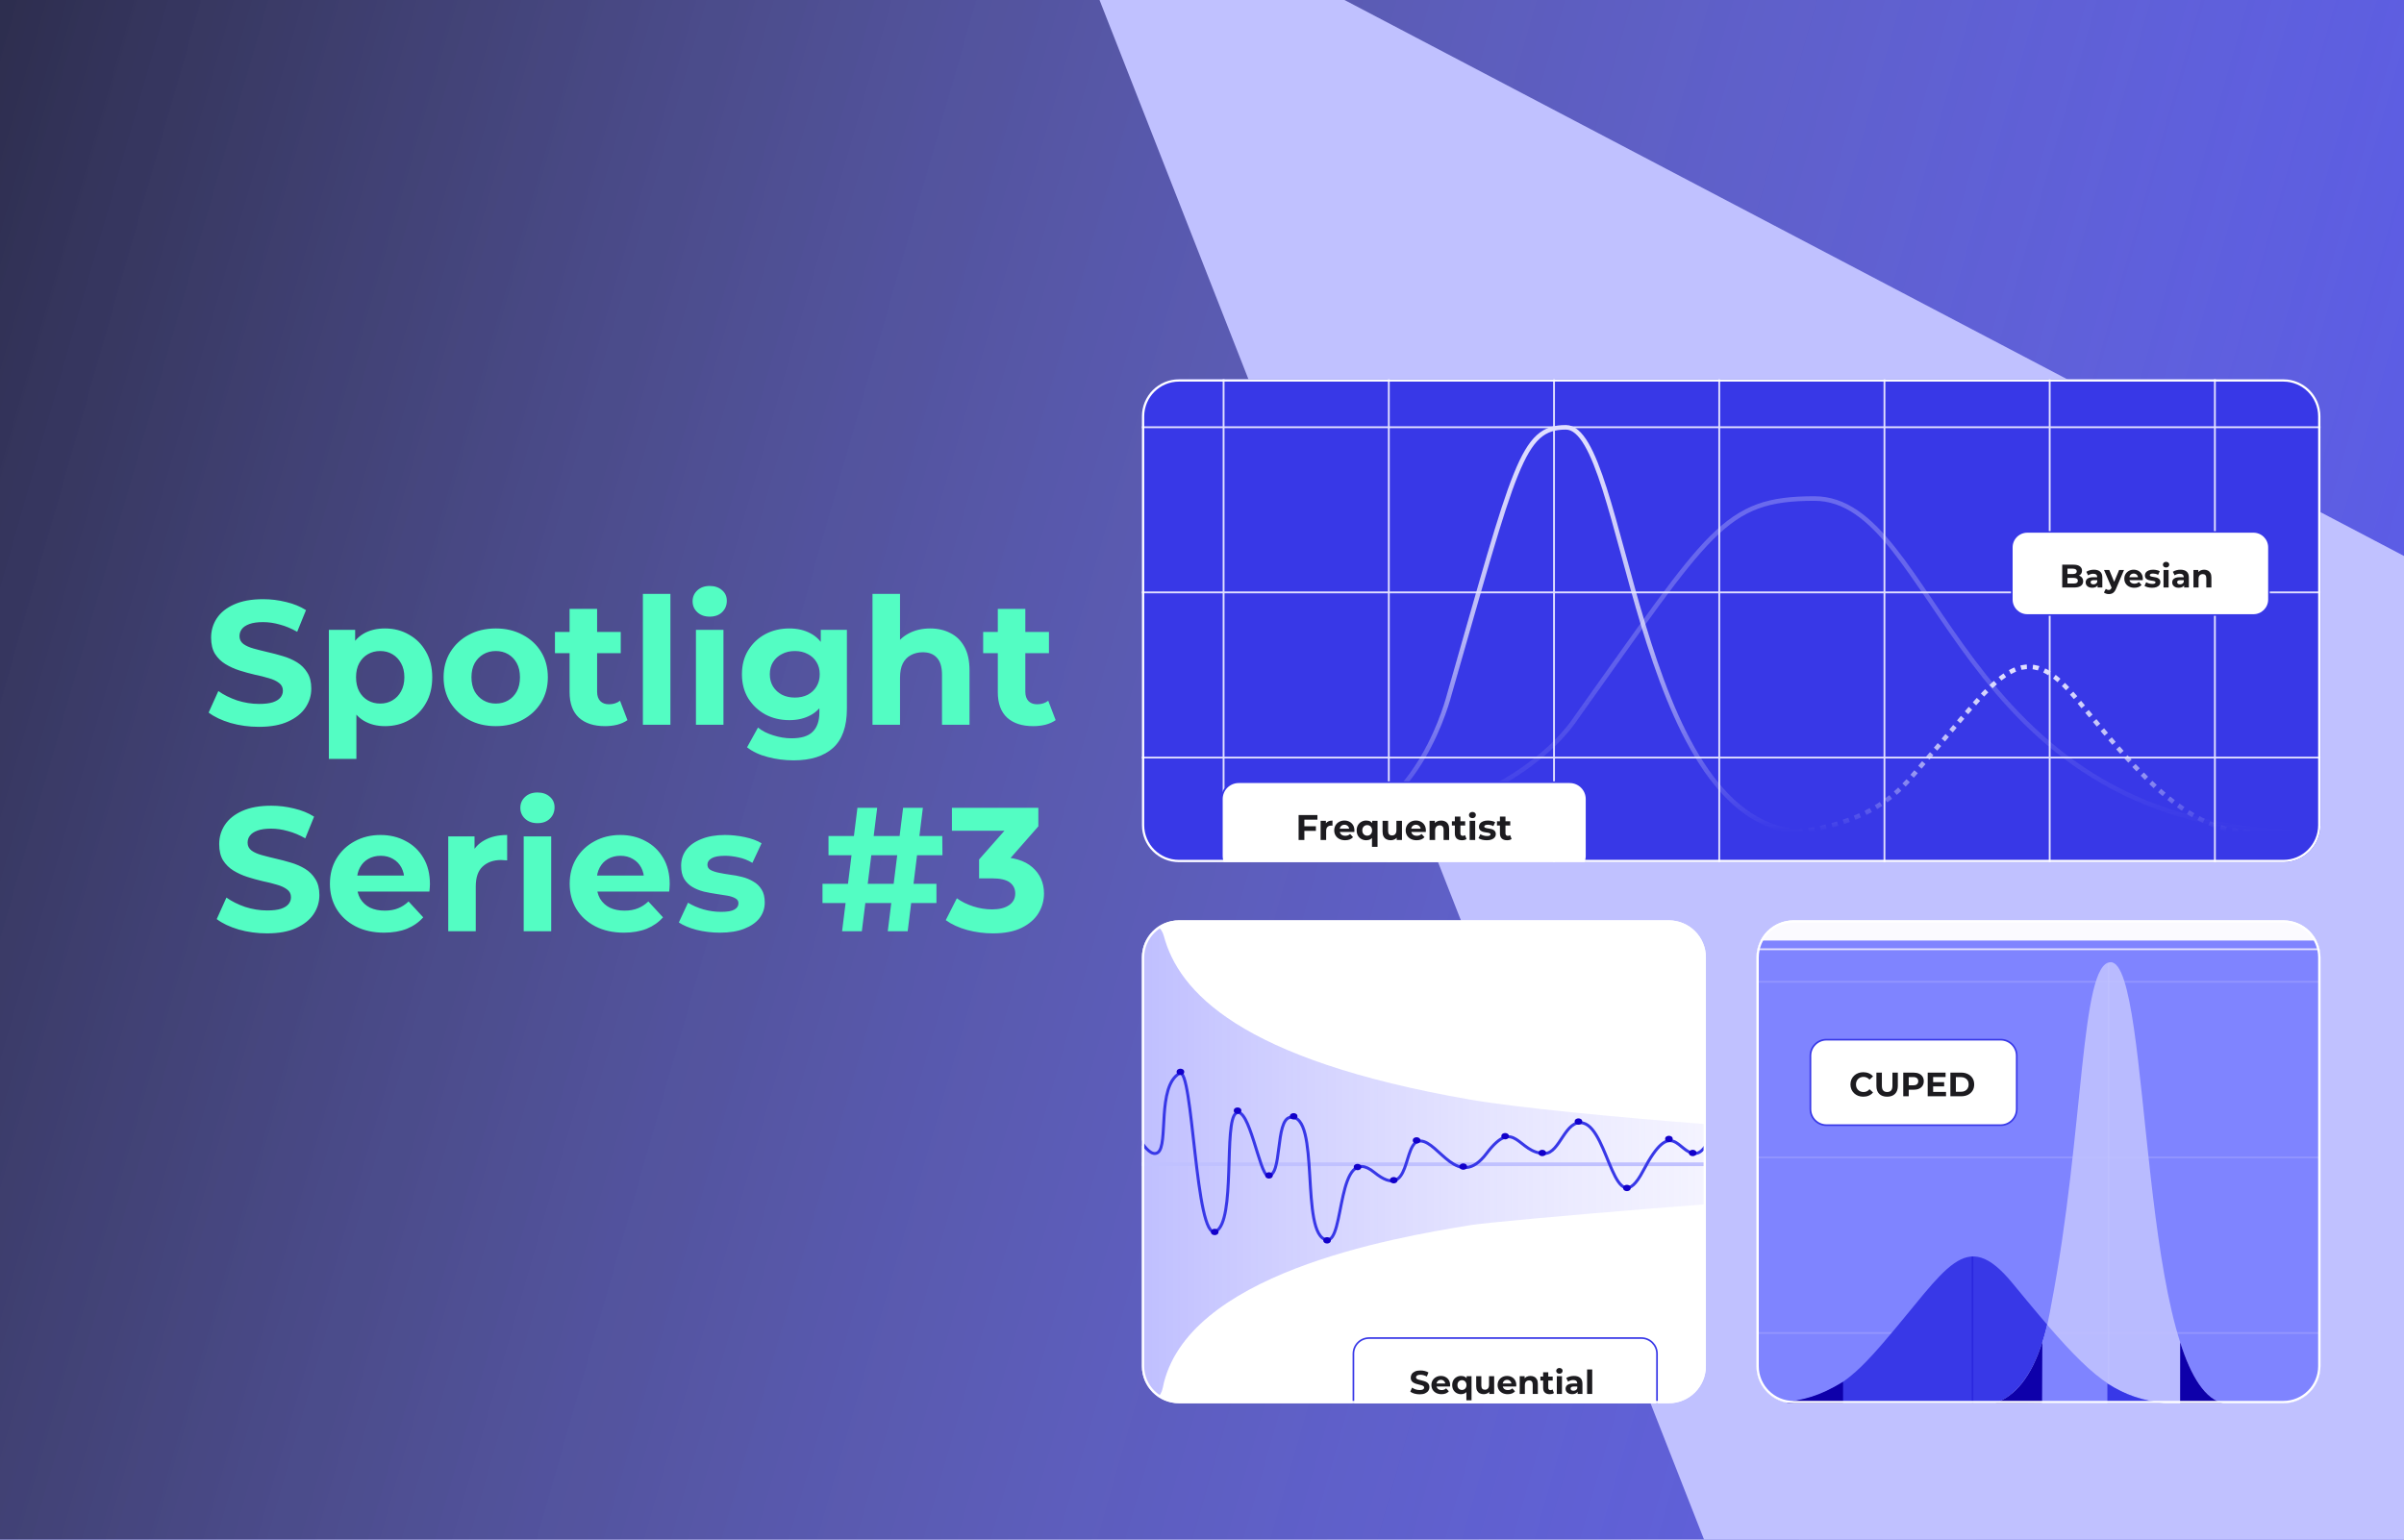 <svg width="640" height="410" viewBox="0 0 640 410" fill="none" xmlns="http://www.w3.org/2000/svg">
<g clip-path="url(#clip0_4808_1094)">
<rect width="640" height="410" fill="#4142EF"/>
<g style="mix-blend-mode:multiply">
<path d="M0 0H694V410H0V0Z" fill="url(#paint0_linear_4808_1094)"/>
</g>
<path d="M275.796 -43.116L823.168 244.205L860.736 479.685L466.656 443.117L275.796 -43.116Z" fill="#C0C1FF"/>
<path d="M68.926 193.563C66.297 193.563 63.776 193.219 61.366 192.53C58.956 191.81 57.015 190.887 55.543 189.76L58.126 184.031C59.535 185.033 61.194 185.862 63.103 186.52C65.044 187.146 67.001 187.459 68.973 187.459C70.476 187.459 71.681 187.318 72.589 187.036C73.528 186.723 74.217 186.301 74.655 185.769C75.093 185.236 75.312 184.626 75.312 183.937C75.312 183.061 74.968 182.372 74.279 181.871C73.591 181.339 72.683 180.916 71.556 180.603C70.429 180.259 69.177 179.946 67.799 179.664C66.453 179.351 65.091 178.975 63.714 178.537C62.368 178.099 61.131 177.535 60.004 176.847C58.877 176.158 57.954 175.25 57.234 174.123C56.545 172.996 56.201 171.556 56.201 169.803C56.201 167.925 56.702 166.218 57.703 164.684C58.736 163.119 60.27 161.883 62.305 160.975C64.371 160.036 66.954 159.566 70.053 159.566C72.119 159.566 74.154 159.817 76.158 160.317C78.161 160.787 79.93 161.507 81.464 162.477L79.116 168.253C77.582 167.377 76.048 166.735 74.514 166.328C72.98 165.89 71.478 165.671 70.006 165.671C68.535 165.671 67.33 165.843 66.391 166.187C65.451 166.531 64.778 166.985 64.371 167.549C63.964 168.081 63.761 168.707 63.761 169.427C63.761 170.272 64.105 170.961 64.794 171.493C65.483 171.994 66.391 172.401 67.517 172.714C68.644 173.027 69.881 173.34 71.227 173.653C72.605 173.966 73.966 174.326 75.312 174.733C76.69 175.14 77.942 175.688 79.069 176.377C80.196 177.066 81.104 177.974 81.793 179.101C82.513 180.228 82.873 181.652 82.873 183.374C82.873 185.221 82.356 186.911 81.323 188.445C80.29 189.979 78.74 191.216 76.674 192.155C74.639 193.094 72.057 193.563 68.926 193.563ZM102.487 193.376C100.358 193.376 98.495 192.906 96.899 191.967C95.302 191.028 94.05 189.603 93.142 187.694C92.266 185.753 91.827 183.311 91.827 180.368C91.827 177.394 92.25 174.953 93.095 173.043C93.94 171.133 95.161 169.709 96.758 168.77C98.354 167.831 100.264 167.361 102.487 167.361C104.866 167.361 106.995 167.909 108.873 169.005C110.783 170.069 112.285 171.572 113.381 173.513C114.508 175.453 115.071 177.739 115.071 180.368C115.071 183.029 114.508 185.33 113.381 187.271C112.285 189.212 110.783 190.715 108.873 191.779C106.995 192.843 104.866 193.376 102.487 193.376ZM87.554 202.11V167.737H94.551V172.902L94.41 180.415L94.879 187.882V202.11H87.554ZM101.219 187.365C102.44 187.365 103.52 187.083 104.459 186.52C105.429 185.956 106.196 185.158 106.76 184.125C107.355 183.061 107.652 181.808 107.652 180.368C107.652 178.897 107.355 177.645 106.76 176.612C106.196 175.579 105.429 174.78 104.459 174.217C103.52 173.653 102.44 173.372 101.219 173.372C99.998 173.372 98.902 173.653 97.932 174.217C96.961 174.78 96.194 175.579 95.631 176.612C95.067 177.645 94.786 178.897 94.786 180.368C94.786 181.808 95.067 183.061 95.631 184.125C96.194 185.158 96.961 185.956 97.932 186.52C98.902 187.083 99.998 187.365 101.219 187.365ZM131.996 193.376C129.304 193.376 126.909 192.812 124.812 191.685C122.746 190.558 121.102 189.024 119.881 187.083C118.692 185.111 118.097 182.873 118.097 180.368C118.097 177.833 118.692 175.594 119.881 173.653C121.102 171.681 122.746 170.147 124.812 169.052C126.909 167.925 129.304 167.361 131.996 167.361C134.657 167.361 137.036 167.925 139.134 169.052C141.231 170.147 142.875 171.666 144.064 173.606C145.254 175.547 145.849 177.801 145.849 180.368C145.849 182.873 145.254 185.111 144.064 187.083C142.875 189.024 141.231 190.558 139.134 191.685C137.036 192.812 134.657 193.376 131.996 193.376ZM131.996 187.365C133.217 187.365 134.313 187.083 135.283 186.52C136.254 185.956 137.021 185.158 137.584 184.125C138.148 183.061 138.429 181.808 138.429 180.368C138.429 178.897 138.148 177.645 137.584 176.612C137.021 175.579 136.254 174.78 135.283 174.217C134.313 173.653 133.217 173.372 131.996 173.372C130.775 173.372 129.68 173.653 128.709 174.217C127.739 174.78 126.956 175.579 126.361 176.612C125.798 177.645 125.516 178.897 125.516 180.368C125.516 181.808 125.798 183.061 126.361 184.125C126.956 185.158 127.739 185.956 128.709 186.52C129.68 187.083 130.775 187.365 131.996 187.365ZM161.076 193.376C158.102 193.376 155.785 192.624 154.126 191.122C152.467 189.588 151.637 187.318 151.637 184.313V162.149H158.963V184.219C158.963 185.283 159.245 186.113 159.808 186.708C160.372 187.271 161.139 187.553 162.109 187.553C163.267 187.553 164.253 187.24 165.067 186.614L167.04 191.779C166.288 192.311 165.38 192.718 164.316 193C163.283 193.25 162.203 193.376 161.076 193.376ZM147.74 173.935V168.3H165.255V173.935H147.74ZM171.152 193V158.157H178.477V193H171.152ZM185.276 193V167.737H192.601V193H185.276ZM188.938 164.215C187.592 164.215 186.497 163.824 185.651 163.041C184.806 162.258 184.383 161.288 184.383 160.13C184.383 158.971 184.806 158.001 185.651 157.218C186.497 156.436 187.592 156.044 188.938 156.044C190.284 156.044 191.38 156.42 192.225 157.171C193.071 157.891 193.493 158.83 193.493 159.989C193.493 161.21 193.071 162.227 192.225 163.041C191.411 163.824 190.316 164.215 188.938 164.215ZM211.28 202.485C208.901 202.485 206.6 202.188 204.377 201.593C202.186 201.03 200.354 200.169 198.883 199.011L201.795 193.751C202.859 194.628 204.205 195.317 205.833 195.817C207.492 196.35 209.12 196.616 210.716 196.616C213.315 196.616 215.193 196.037 216.351 194.878C217.541 193.72 218.136 191.998 218.136 189.713V185.909L218.605 179.57L218.511 173.184V167.737H225.461V188.774C225.461 193.47 224.24 196.929 221.799 199.151C219.357 201.374 215.851 202.485 211.28 202.485ZM210.153 191.779C207.805 191.779 205.676 191.278 203.767 190.276C201.888 189.243 200.37 187.819 199.212 186.003C198.085 184.156 197.521 182.012 197.521 179.57C197.521 177.097 198.085 174.953 199.212 173.137C200.37 171.29 201.888 169.865 203.767 168.864C205.676 167.862 207.805 167.361 210.153 167.361C212.282 167.361 214.16 167.799 215.788 168.676C217.416 169.521 218.684 170.852 219.591 172.667C220.499 174.452 220.953 176.753 220.953 179.57C220.953 182.356 220.499 184.657 219.591 186.473C218.684 188.257 217.416 189.588 215.788 190.464C214.16 191.341 212.282 191.779 210.153 191.779ZM211.609 185.769C212.892 185.769 214.035 185.518 215.037 185.017C216.038 184.485 216.821 183.749 217.384 182.81C217.948 181.871 218.23 180.791 218.23 179.57C218.23 178.318 217.948 177.238 217.384 176.33C216.821 175.391 216.038 174.671 215.037 174.17C214.035 173.638 212.892 173.372 211.609 173.372C210.325 173.372 209.183 173.638 208.181 174.17C207.179 174.671 206.381 175.391 205.786 176.33C205.222 177.238 204.941 178.318 204.941 179.57C204.941 180.791 205.222 181.871 205.786 182.81C206.381 183.749 207.179 184.485 208.181 185.017C209.183 185.518 210.325 185.769 211.609 185.769ZM247.634 167.361C249.638 167.361 251.422 167.768 252.988 168.582C254.584 169.365 255.836 170.586 256.744 172.245C257.652 173.873 258.106 175.97 258.106 178.537V193H250.781V179.664C250.781 177.629 250.327 176.127 249.419 175.156C248.542 174.186 247.29 173.7 245.662 173.7C244.504 173.7 243.455 173.951 242.516 174.452C241.608 174.921 240.888 175.657 240.356 176.659C239.855 177.66 239.605 178.944 239.605 180.509V193H232.279V158.157H239.605V174.733L237.961 172.62C238.869 170.93 240.168 169.631 241.859 168.723C243.549 167.815 245.474 167.361 247.634 167.361ZM275.077 193.376C272.103 193.376 269.786 192.624 268.127 191.122C266.468 189.588 265.638 187.318 265.638 184.313V162.149H272.964V184.219C272.964 185.283 273.245 186.113 273.809 186.708C274.372 187.271 275.139 187.553 276.11 187.553C277.268 187.553 278.254 187.24 279.068 186.614L281.04 191.779C280.289 192.311 279.381 192.718 278.317 193C277.284 193.25 276.204 193.376 275.077 193.376ZM261.741 173.935V168.3H279.256V173.935H261.741Z" fill="#53FDC3"/>
<path d="M71.082 248.563C68.452 248.563 65.932 248.219 63.521 247.53C61.111 246.81 59.17 245.887 57.699 244.76L60.281 239.031C61.69 240.033 63.349 240.862 65.259 241.52C67.2 242.146 69.156 242.459 71.128 242.459C72.631 242.459 73.836 242.318 74.744 242.036C75.683 241.723 76.372 241.301 76.81 240.769C77.249 240.236 77.468 239.626 77.468 238.937C77.468 238.061 77.123 237.372 76.435 236.871C75.746 236.339 74.838 235.916 73.711 235.603C72.584 235.259 71.332 234.946 69.954 234.664C68.608 234.351 67.247 233.975 65.869 233.537C64.523 233.099 63.286 232.535 62.16 231.847C61.032 231.158 60.109 230.25 59.389 229.123C58.7 227.996 58.356 226.556 58.356 224.803C58.356 222.925 58.857 221.218 59.859 219.684C60.892 218.119 62.426 216.883 64.46 215.975C66.527 215.036 69.109 214.566 72.209 214.566C74.275 214.566 76.309 214.817 78.313 215.317C80.317 215.787 82.085 216.507 83.619 217.477L81.271 223.253C79.737 222.377 78.203 221.735 76.669 221.328C75.135 220.89 73.633 220.671 72.162 220.671C70.69 220.671 69.485 220.843 68.546 221.187C67.607 221.531 66.933 221.985 66.527 222.549C66.12 223.081 65.916 223.707 65.916 224.427C65.916 225.272 66.26 225.961 66.949 226.493C67.638 226.994 68.546 227.401 69.673 227.714C70.8 228.027 72.036 228.34 73.382 228.653C74.76 228.966 76.122 229.326 77.468 229.733C78.845 230.14 80.097 230.688 81.224 231.377C82.351 232.066 83.259 232.974 83.948 234.101C84.668 235.228 85.028 236.652 85.028 238.374C85.028 240.221 84.511 241.911 83.478 243.445C82.445 244.979 80.896 246.216 78.829 247.155C76.795 248.094 74.212 248.563 71.082 248.563ZM102.247 248.376C99.367 248.376 96.831 247.812 94.64 246.685C92.48 245.558 90.805 244.024 89.615 242.083C88.426 240.111 87.831 237.873 87.831 235.368C87.831 232.833 88.41 230.594 89.569 228.653C90.758 226.681 92.37 225.147 94.405 224.052C96.44 222.925 98.741 222.361 101.308 222.361C103.781 222.361 106.004 222.893 107.976 223.958C109.979 224.991 111.56 226.493 112.719 228.466C113.877 230.407 114.456 232.739 114.456 235.462C114.456 235.744 114.44 236.073 114.409 236.448C114.378 236.793 114.347 237.121 114.315 237.435H93.795V233.161H110.465L107.647 234.429C107.647 233.114 107.381 231.972 106.849 231.001C106.317 230.031 105.581 229.28 104.642 228.747C103.703 228.184 102.607 227.902 101.355 227.902C100.103 227.902 98.991 228.184 98.021 228.747C97.082 229.28 96.346 230.046 95.814 231.048C95.282 232.019 95.016 233.177 95.016 234.523V235.65C95.016 237.028 95.313 238.248 95.908 239.313C96.534 240.346 97.395 241.144 98.49 241.708C99.618 242.24 100.932 242.506 102.435 242.506C103.781 242.506 104.955 242.302 105.957 241.895C106.99 241.489 107.929 240.878 108.774 240.064L112.672 244.29C111.513 245.605 110.058 246.623 108.305 247.343C106.552 248.031 104.532 248.376 102.247 248.376ZM119.333 248V222.737H126.33V229.874L125.344 227.808C126.095 226.024 127.3 224.678 128.959 223.77C130.619 222.831 132.638 222.361 135.017 222.361V229.123C134.704 229.092 134.422 229.076 134.172 229.076C133.921 229.045 133.655 229.029 133.373 229.029C131.37 229.029 129.742 229.608 128.49 230.767C127.269 231.894 126.659 233.662 126.659 236.073V248H119.333ZM139.419 248V222.737H146.744V248H139.419ZM143.081 219.215C141.735 219.215 140.639 218.824 139.794 218.041C138.949 217.258 138.526 216.288 138.526 215.13C138.526 213.971 138.949 213.001 139.794 212.218C140.639 211.436 141.735 211.044 143.081 211.044C144.427 211.044 145.523 211.42 146.368 212.171C147.214 212.891 147.636 213.83 147.636 214.989C147.636 216.21 147.214 217.227 146.368 218.041C145.554 218.824 144.459 219.215 143.081 219.215ZM166.08 248.376C163.2 248.376 160.664 247.812 158.473 246.685C156.313 245.558 154.638 244.024 153.449 242.083C152.259 240.111 151.664 237.873 151.664 235.368C151.664 232.833 152.243 230.594 153.402 228.653C154.591 226.681 156.203 225.147 158.238 224.052C160.273 222.925 162.574 222.361 165.141 222.361C167.614 222.361 169.837 222.893 171.809 223.958C173.813 224.991 175.394 226.493 176.552 228.466C177.71 230.407 178.289 232.739 178.289 235.462C178.289 235.744 178.274 236.073 178.242 236.448C178.211 236.793 178.18 237.121 178.148 237.435H157.628V233.161H174.298L171.48 234.429C171.48 233.114 171.214 231.972 170.682 231.001C170.15 230.031 169.414 229.28 168.475 228.747C167.536 228.184 166.44 227.902 165.188 227.902C163.936 227.902 162.824 228.184 161.854 228.747C160.915 229.28 160.179 230.046 159.647 231.048C159.115 232.019 158.849 233.177 158.849 234.523V235.65C158.849 237.028 159.146 238.248 159.741 239.313C160.367 240.346 161.228 241.144 162.324 241.708C163.451 242.24 164.765 242.506 166.268 242.506C167.614 242.506 168.788 242.302 169.79 241.895C170.823 241.489 171.762 240.878 172.607 240.064L176.505 244.29C175.347 245.605 173.891 246.623 172.138 247.343C170.385 248.031 168.366 248.376 166.08 248.376ZM191.666 248.376C189.506 248.376 187.424 248.125 185.42 247.624C183.448 247.092 181.883 246.435 180.724 245.652L183.166 240.393C184.325 241.113 185.686 241.708 187.252 242.177C188.848 242.616 190.413 242.835 191.947 242.835C193.638 242.835 194.827 242.631 195.516 242.224C196.236 241.817 196.596 241.254 196.596 240.534C196.596 239.939 196.314 239.501 195.751 239.219C195.219 238.906 194.499 238.671 193.591 238.515C192.683 238.358 191.681 238.201 190.586 238.045C189.521 237.888 188.441 237.685 187.345 237.435C186.25 237.153 185.248 236.746 184.34 236.214C183.432 235.681 182.697 234.961 182.133 234.054C181.601 233.146 181.335 231.972 181.335 230.532C181.335 228.935 181.789 227.526 182.697 226.306C183.636 225.085 184.982 224.13 186.735 223.441C188.488 222.721 190.586 222.361 193.027 222.361C194.749 222.361 196.502 222.549 198.287 222.925C200.071 223.3 201.558 223.848 202.748 224.568L200.306 229.78C199.085 229.06 197.848 228.575 196.596 228.325C195.375 228.043 194.186 227.902 193.027 227.902C191.399 227.902 190.21 228.121 189.459 228.56C188.707 228.998 188.332 229.561 188.332 230.25C188.332 230.876 188.598 231.346 189.13 231.659C189.693 231.972 190.429 232.222 191.337 232.41C192.245 232.598 193.231 232.77 194.295 232.927C195.391 233.052 196.487 233.255 197.582 233.537C198.678 233.819 199.664 234.226 200.541 234.758C201.448 235.259 202.184 235.963 202.748 236.871C203.311 237.748 203.593 238.906 203.593 240.346C203.593 241.911 203.123 243.304 202.184 244.525C201.245 245.715 199.883 246.654 198.099 247.343C196.346 248.031 194.201 248.376 191.666 248.376ZM236.344 248L240.429 215.13H245.688L241.65 248H236.344ZM218.969 240.487V235.368H249.304V240.487H218.969ZM224.182 248L228.267 215.13H233.526L229.441 248H224.182ZM220.566 227.761V222.643H250.854L250.901 227.761H220.566ZM264.318 248.563C262.032 248.563 259.763 248.266 257.509 247.671C255.255 247.045 253.345 246.169 251.78 245.042L254.738 239.219C255.99 240.127 257.446 240.847 259.105 241.379C260.764 241.911 262.439 242.177 264.13 242.177C266.039 242.177 267.542 241.802 268.638 241.05C269.733 240.299 270.281 239.266 270.281 237.951C270.281 236.699 269.796 235.713 268.826 234.993C267.855 234.273 266.29 233.913 264.13 233.913H260.655V228.888L269.812 218.511L270.657 221.234H253.423V215.13H276.433V220.06L267.323 230.438L263.472 228.231H265.679C269.718 228.231 272.77 229.139 274.836 230.954C276.902 232.77 277.935 235.102 277.935 237.951C277.935 239.798 277.45 241.535 276.48 243.163C275.509 244.76 274.022 246.059 272.019 247.061C270.015 248.063 267.448 248.563 264.318 248.563Z" fill="#53FDC3"/>
<g filter="url(#filter0_dddddd_4808_1094)">
<g clip-path="url(#clip1_4808_1094)">
<path d="M304 223.961C304 218.507 308.421 214.086 313.875 214.086H444.271C449.725 214.086 454.146 218.507 454.146 223.961V332.811C454.146 338.265 449.725 342.686 444.271 342.686H313.875C308.421 342.686 304 338.265 304 332.811V223.961Z" fill="white"/>
<path opacity="0.6" d="M391.47 261.845C329.802 251.167 313.769 232.932 309.833 218.233C309.254 216.069 307.389 214.42 305.149 214.42C302.656 214.42 300.634 216.441 300.634 218.935V278.553V338.375C300.634 340.756 302.564 342.686 304.945 342.686C307.244 342.686 309.102 340.862 309.547 338.606C315.536 308.264 370.35 298.683 391.47 295.261C399.405 293.976 473.649 287.806 497.342 286.814C498.421 286.769 499.499 286.423 499.96 285.447C502.102 280.915 500.195 268.981 498.969 270.445C497.592 272.091 415.813 266.059 391.47 261.845Z" fill="url(#paint1_linear_4808_1094)"/>
<path d="M484.105 279.052H300.721" stroke="#C0C1FF" stroke-width="0.993"/>
<path d="M300.95 267.801C300.95 267.801 305.33 277.915 308.241 275.924C311.152 273.932 307.922 258.372 314.006 254.833C317.645 252.716 318.188 299.594 323.638 296.945C329.089 294.296 325.666 267.523 329.089 265.431C332.511 263.339 335.341 281.672 337.454 282.025C341.51 282.701 339.358 267.049 343.538 266.546C351.65 265.57 345.946 297.921 353.171 299.176C358.114 300.035 355.706 272.961 365.846 281.188C375.986 289.415 373.197 272.726 378.14 272.841C383.084 272.956 388.154 286.208 395.758 276.168C403.363 266.128 404.069 276.201 411.222 276.168C415.341 276.149 416.672 266.873 421.488 268.08C428.46 269.828 429.727 295.551 437.459 280.77C445.19 265.989 446.668 276.213 451.274 276.168C455.909 276.122 455.448 261.866 469.823 279.052" stroke="#3838E7" stroke-width="0.794"/>
<ellipse cx="314.259" cy="254.443" rx="1.014" ry="0.845" fill="#1200CA"/>
<ellipse cx="323.385" cy="297.075" rx="1.014" ry="0.845" fill="#1200CA"/>
<ellipse cx="329.469" cy="264.761" rx="1.014" ry="0.845" fill="#1200CA"/>
<ellipse cx="337.834" cy="282.015" rx="1.014" ry="0.845" fill="#1200CA"/>
<ellipse cx="344.398" cy="266.276" rx="1.014" ry="0.845" fill="#1200CA"/>
<ellipse cx="353.297" cy="299.306" rx="1.014" ry="0.845" fill="#1200CA"/>
<ellipse cx="361.41" cy="279.784" rx="1.014" ry="0.845" fill="#1200CA"/>
<ellipse cx="377.126" cy="272.691" rx="1.014" ry="0.845" fill="#1200CA"/>
<ellipse cx="371.042" cy="283.289" rx="1.014" ry="0.845" fill="#1200CA"/>
<ellipse cx="389.548" cy="279.663" rx="1.014" ry="0.845" fill="#1200CA"/>
<ellipse cx="400.702" cy="271.575" rx="1.014" ry="0.845" fill="#1200CA"/>
<ellipse cx="410.587" cy="276.038" rx="1.014" ry="0.845" fill="#1200CA"/>
<ellipse cx="420.22" cy="267.671" rx="1.014" ry="0.845" fill="#1200CA"/>
<ellipse cx="433.121" cy="285.362" rx="1.014" ry="0.845" fill="#1200CA"/>
<ellipse cx="444.303" cy="272.304" rx="1.014" ry="0.845" fill="#1200CA"/>
<ellipse cx="450.64" cy="276.038" rx="1.014" ry="0.845" fill="#1200CA"/>
<g filter="url(#filter1_dddddd_4808_1094)">
<path d="M364.478 310.174H436.966C439.268 310.174 441.134 312.04 441.134 314.343V328.198C441.134 330.501 439.267 332.367 436.964 332.367H364.478C362.176 332.367 360.31 330.501 360.31 328.199V314.343C360.31 312.041 362.176 310.174 364.478 310.174Z" fill="white" stroke="#3838E7" stroke-width="0.439"/>
<path d="M377.947 325.153C377.456 325.153 376.985 325.089 376.534 324.96C376.084 324.826 375.721 324.653 375.446 324.442L375.929 323.372C376.192 323.559 376.502 323.714 376.859 323.837C377.222 323.954 377.587 324.012 377.956 324.012C378.237 324.012 378.462 323.986 378.632 323.933C378.807 323.875 378.936 323.796 379.018 323.696C379.1 323.597 379.14 323.483 379.14 323.354C379.14 323.19 379.076 323.062 378.947 322.968C378.819 322.869 378.649 322.79 378.438 322.731C378.228 322.667 377.994 322.608 377.736 322.556C377.485 322.497 377.23 322.427 376.973 322.345C376.721 322.263 376.49 322.158 376.28 322.029C376.069 321.901 375.897 321.731 375.762 321.52C375.633 321.31 375.569 321.041 375.569 320.713C375.569 320.362 375.663 320.043 375.85 319.756C376.043 319.464 376.33 319.233 376.71 319.063C377.096 318.888 377.579 318.8 378.158 318.8C378.544 318.8 378.924 318.847 379.298 318.94C379.673 319.028 380.003 319.163 380.29 319.344L379.851 320.423C379.565 320.26 379.278 320.14 378.991 320.064C378.705 319.982 378.424 319.941 378.149 319.941C377.874 319.941 377.649 319.973 377.473 320.037C377.298 320.102 377.172 320.186 377.096 320.292C377.02 320.391 376.982 320.508 376.982 320.643C376.982 320.801 377.046 320.929 377.175 321.029C377.304 321.122 377.473 321.198 377.684 321.257C377.894 321.315 378.125 321.374 378.377 321.432C378.634 321.491 378.889 321.558 379.14 321.634C379.398 321.71 379.632 321.813 379.842 321.941C380.053 322.07 380.223 322.24 380.351 322.45C380.486 322.661 380.553 322.927 380.553 323.249C380.553 323.594 380.457 323.91 380.264 324.197C380.071 324.483 379.781 324.714 379.395 324.89C379.015 325.065 378.532 325.153 377.947 325.153ZM383.771 325.118C383.233 325.118 382.759 325.013 382.35 324.802C381.946 324.592 381.633 324.305 381.411 323.942C381.188 323.574 381.077 323.155 381.077 322.687C381.077 322.213 381.185 321.795 381.402 321.432C381.624 321.064 381.925 320.777 382.306 320.573C382.686 320.362 383.116 320.257 383.596 320.257C384.058 320.257 384.473 320.356 384.842 320.555C385.216 320.748 385.511 321.029 385.728 321.397C385.944 321.76 386.053 322.196 386.053 322.705C386.053 322.758 386.05 322.819 386.044 322.889C386.038 322.954 386.032 323.015 386.026 323.073H382.192V322.275H385.307L384.78 322.512C384.78 322.266 384.73 322.053 384.631 321.871C384.532 321.69 384.394 321.549 384.219 321.45C384.043 321.345 383.838 321.292 383.604 321.292C383.37 321.292 383.163 321.345 382.981 321.45C382.806 321.549 382.668 321.693 382.569 321.88C382.469 322.061 382.42 322.278 382.42 322.529V322.74C382.42 322.997 382.475 323.226 382.586 323.424C382.703 323.618 382.864 323.767 383.069 323.872C383.28 323.971 383.525 324.021 383.806 324.021C384.058 324.021 384.277 323.983 384.464 323.907C384.657 323.831 384.833 323.717 384.991 323.565L385.719 324.355C385.503 324.6 385.231 324.79 384.903 324.925C384.575 325.054 384.198 325.118 383.771 325.118ZM388.973 325.118C388.529 325.118 388.128 325.019 387.771 324.82C387.414 324.621 387.131 324.34 386.92 323.977C386.715 323.615 386.613 323.185 386.613 322.687C386.613 322.196 386.715 321.769 386.92 321.406C387.131 321.043 387.414 320.763 387.771 320.564C388.128 320.359 388.529 320.257 388.973 320.257C389.389 320.257 389.743 320.344 390.035 320.52C390.334 320.695 390.562 320.962 390.72 321.318C390.878 321.675 390.957 322.132 390.957 322.687C390.957 323.237 390.875 323.694 390.711 324.056C390.547 324.413 390.316 324.679 390.018 324.855C389.719 325.03 389.371 325.118 388.973 325.118ZM389.21 323.995C389.433 323.995 389.635 323.942 389.816 323.837C389.997 323.732 390.141 323.582 390.246 323.389C390.357 323.19 390.413 322.956 390.413 322.687C390.413 322.412 390.357 322.178 390.246 321.985C390.141 321.792 389.997 321.643 389.816 321.538C389.635 321.432 389.433 321.38 389.21 321.38C388.982 321.38 388.778 321.432 388.596 321.538C388.415 321.643 388.269 321.792 388.157 321.985C388.052 322.178 387.999 322.412 387.999 322.687C387.999 322.956 388.052 323.19 388.157 323.389C388.269 323.582 388.415 323.732 388.596 323.837C388.778 323.942 388.982 323.995 389.21 323.995ZM390.386 326.75V324.091L390.474 322.696L390.448 321.292V320.327H391.755V326.75H390.386ZM395.015 325.118C394.623 325.118 394.272 325.042 393.962 324.89C393.657 324.738 393.42 324.507 393.251 324.197C393.081 323.881 392.996 323.48 392.996 322.994V320.327H394.365V322.793C394.365 323.185 394.447 323.474 394.611 323.661C394.781 323.843 395.017 323.933 395.322 323.933C395.532 323.933 395.719 323.89 395.883 323.802C396.047 323.708 396.176 323.568 396.269 323.381C396.363 323.188 396.41 322.948 396.41 322.661V320.327H397.779V325.048H396.48V323.749L396.717 324.126C396.559 324.454 396.325 324.703 396.015 324.872C395.711 325.036 395.377 325.118 395.015 325.118ZM401.39 325.118C400.852 325.118 400.378 325.013 399.968 324.802C399.565 324.592 399.252 324.305 399.029 323.942C398.807 323.574 398.696 323.155 398.696 322.687C398.696 322.213 398.804 321.795 399.021 321.432C399.243 321.064 399.544 320.777 399.924 320.573C400.305 320.362 400.735 320.257 401.214 320.257C401.677 320.257 402.092 320.356 402.46 320.555C402.835 320.748 403.13 321.029 403.347 321.397C403.563 321.76 403.671 322.196 403.671 322.705C403.671 322.758 403.669 322.819 403.663 322.889C403.657 322.954 403.651 323.015 403.645 323.073H399.81V322.275H402.926L402.399 322.512C402.399 322.266 402.349 322.053 402.25 321.871C402.15 321.69 402.013 321.549 401.837 321.45C401.662 321.345 401.457 321.292 401.223 321.292C400.989 321.292 400.781 321.345 400.6 321.45C400.425 321.549 400.287 321.693 400.188 321.88C400.088 322.061 400.039 322.278 400.039 322.529V322.74C400.039 322.997 400.094 323.226 400.205 323.424C400.322 323.618 400.483 323.767 400.688 323.872C400.898 323.971 401.144 324.021 401.425 324.021C401.677 324.021 401.896 323.983 402.083 323.907C402.276 323.831 402.452 323.717 402.61 323.565L403.338 324.355C403.122 324.6 402.849 324.79 402.522 324.925C402.194 325.054 401.817 325.118 401.39 325.118ZM407.452 320.257C407.827 320.257 408.16 320.333 408.453 320.485C408.751 320.631 408.985 320.859 409.155 321.169C409.324 321.473 409.409 321.865 409.409 322.345V325.048H408.04V322.556C408.04 322.175 407.955 321.895 407.786 321.713C407.622 321.532 407.388 321.441 407.084 321.441C406.867 321.441 406.671 321.488 406.496 321.582C406.326 321.669 406.192 321.807 406.092 321.994C405.999 322.181 405.952 322.421 405.952 322.714V325.048H404.583V320.327H405.89V321.634L405.645 321.239C405.814 320.924 406.057 320.681 406.373 320.511C406.689 320.341 407.049 320.257 407.452 320.257ZM412.581 325.118C412.025 325.118 411.592 324.978 411.282 324.697C410.972 324.41 410.817 323.986 410.817 323.424V319.283H412.186V323.407C412.186 323.606 412.238 323.761 412.344 323.872C412.449 323.977 412.592 324.03 412.774 324.03C412.99 324.03 413.174 323.971 413.326 323.854L413.695 324.82C413.555 324.919 413.385 324.995 413.186 325.048C412.993 325.095 412.791 325.118 412.581 325.118ZM410.088 321.485V320.432H413.362V321.485H410.088ZM414.463 325.048V320.327H415.832V325.048H414.463ZM415.148 319.669C414.896 319.669 414.692 319.596 414.534 319.449C414.376 319.303 414.297 319.122 414.297 318.905C414.297 318.689 414.376 318.507 414.534 318.361C414.692 318.215 414.896 318.142 415.148 318.142C415.399 318.142 415.604 318.212 415.762 318.352C415.92 318.487 415.999 318.662 415.999 318.879C415.999 319.107 415.92 319.297 415.762 319.449C415.61 319.596 415.405 319.669 415.148 319.669ZM419.999 325.048V324.126L419.911 323.925V322.275C419.911 321.982 419.82 321.754 419.639 321.59C419.463 321.427 419.191 321.345 418.823 321.345C418.571 321.345 418.323 321.386 418.077 321.468C417.837 321.544 417.632 321.649 417.463 321.784L416.971 320.827C417.229 320.646 417.539 320.505 417.901 320.406C418.264 320.306 418.633 320.257 419.007 320.257C419.727 320.257 420.285 320.426 420.683 320.766C421.081 321.105 421.28 321.634 421.28 322.354V325.048H419.999ZM418.559 325.118C418.191 325.118 417.875 325.057 417.612 324.934C417.349 324.805 417.147 324.632 417.006 324.416C416.866 324.2 416.796 323.957 416.796 323.688C416.796 323.407 416.863 323.161 416.998 322.951C417.138 322.74 417.357 322.576 417.656 322.459C417.954 322.336 418.343 322.275 418.823 322.275H420.078V323.073H418.972C418.65 323.073 418.428 323.126 418.305 323.231C418.188 323.337 418.129 323.468 418.129 323.626C418.129 323.802 418.197 323.942 418.331 324.047C418.472 324.147 418.662 324.197 418.902 324.197C419.13 324.197 419.335 324.144 419.516 324.039C419.697 323.928 419.829 323.767 419.911 323.556L420.121 324.188C420.022 324.492 419.841 324.723 419.577 324.881C419.314 325.039 418.975 325.118 418.559 325.118ZM422.519 325.048V318.537H423.888V325.048H422.519Z" fill="#1C1B1F"/>
</g>
</g>
<path d="M313.875 214.395H444.271C449.554 214.395 453.837 218.678 453.837 223.961V332.811C453.837 338.095 449.554 342.378 444.271 342.378H313.875C308.592 342.378 304.309 338.095 304.309 332.811V223.961C304.309 218.678 308.592 214.395 313.875 214.395Z" stroke="white" stroke-width="0.617"/>
</g>
<g filter="url(#filter2_dddddd_4808_1094)">
<g clip-path="url(#clip2_4808_1094)">
<path d="M304 79.875C304 74.421 308.421 70 313.875 70H607.883C613.337 70 617.758 74.421 617.758 79.875V188.725C617.758 194.179 613.337 198.6 607.883 198.6H313.875C308.421 198.6 304 194.179 304 188.725V79.875Z" fill="#3838E7"/>
<g opacity="0.6" filter="url(#filter3_dddddd_4808_1094)">
<path d="M617.758 39.028H304V230.118H617.758V39.028Z" fill="#3838E7"/>
</g>
<g style="mix-blend-mode:color-burn">
<line x1="369.732" y1="39.028" x2="369.732" y2="230.118" stroke="url(#paint2_linear_4808_1094)" stroke-width="0.489"/>
<line x1="325.749" y1="39.028" x2="325.749" y2="230.118" stroke="url(#paint3_linear_4808_1094)" stroke-width="0.489"/>
<line x1="413.717" y1="39.028" x2="413.717" y2="230.118" stroke="url(#paint4_linear_4808_1094)" stroke-width="0.489"/>
<line x1="457.701" y1="39.028" x2="457.701" y2="230.118" stroke="url(#paint5_linear_4808_1094)" stroke-width="0.489"/>
<line x1="589.656" y1="39.028" x2="589.656" y2="230.118" stroke="url(#paint6_linear_4808_1094)" stroke-width="0.489"/>
<line x1="304" y1="82.769" x2="617.757" y2="82.769" stroke="url(#paint7_linear_4808_1094)" stroke-width="0.489"/>
<line x1="304" y1="126.753" x2="617.757" y2="126.753" stroke="url(#paint8_linear_4808_1094)" stroke-width="0.489"/>
<line x1="304" y1="170.738" x2="617.757" y2="170.738" stroke="url(#paint9_linear_4808_1094)" stroke-width="0.489"/>
<line x1="501.686" y1="39.028" x2="501.686" y2="230.118" stroke="url(#paint10_linear_4808_1094)" stroke-width="0.489"/>
<line x1="545.672" y1="39.028" x2="545.672" y2="230.118" stroke="url(#paint11_linear_4808_1094)" stroke-width="0.489"/>
</g>
<path opacity="0.3" d="M353.824 190.536C403.512 186.394 418.929 161.089 419.69 160.023C455.377 110.043 458.978 101.759 483.025 101.759C515.953 101.759 520.221 187.774 610.352 190.536" stroke="url(#paint12_linear_4808_1094)" stroke-width="1.211"/>
<path d="M353.824 190.536C378.071 185.509 385.594 154.798 385.965 153.504C403.38 92.846 405.137 82.793 416.872 82.793C432.94 82.793 435.023 187.184 479.006 190.536" stroke="url(#paint13_linear_4808_1094)" stroke-width="1.211"/>
<path d="M598.971 190.536C580.743 190.536 566.16 170.919 552.372 154.566C537.673 137.132 531.3 150.43 511.815 172.5C507.261 177.658 500.93 187.53 479.006 190.5" stroke="url(#paint14_linear_4808_1094)" stroke-width="1.211" stroke-dasharray="1.59 1.59"/>
<g filter="url(#filter4_dddddd_4808_1094)">
<path d="M329.772 156.126H417.894C420.38 156.126 422.395 158.141 422.395 160.627V175.786C422.395 178.272 420.379 180.288 417.892 180.288H329.772C327.286 180.288 325.271 178.273 325.271 175.787V160.627C325.271 158.141 327.286 156.126 329.772 156.126Z" fill="white" stroke="#3838E7" stroke-width="0.474"/>
<path d="M347.139 167.874H350.323V169.105H347.139V167.874ZM347.253 171.522H345.718V164.889H350.73V166.121H347.253V171.522ZM351.573 171.522V166.424H352.985V167.864L352.786 167.447C352.937 167.087 353.18 166.815 353.515 166.632C353.85 166.443 354.258 166.348 354.738 166.348V167.712C354.674 167.706 354.618 167.703 354.567 167.703C354.517 167.697 354.463 167.694 354.406 167.694C354.002 167.694 353.673 167.81 353.421 168.044C353.174 168.272 353.051 168.628 353.051 169.115V171.522H351.573ZM358.109 171.597C357.528 171.597 357.017 171.484 356.574 171.256C356.139 171.029 355.801 170.719 355.561 170.328C355.321 169.93 355.201 169.478 355.201 168.973C355.201 168.461 355.317 168.009 355.551 167.618C355.791 167.22 356.116 166.91 356.527 166.689C356.938 166.462 357.402 166.348 357.92 166.348C358.419 166.348 358.868 166.455 359.265 166.67C359.67 166.879 359.989 167.182 360.223 167.58C360.456 167.971 360.573 168.442 360.573 168.992C360.573 169.049 360.57 169.115 360.564 169.191C360.557 169.26 360.551 169.326 360.545 169.39H356.404V168.527H359.768L359.199 168.783C359.199 168.518 359.145 168.287 359.038 168.091C358.931 167.896 358.782 167.744 358.593 167.637C358.403 167.523 358.182 167.466 357.929 167.466C357.677 167.466 357.453 167.523 357.257 167.637C357.067 167.744 356.919 167.899 356.811 168.101C356.704 168.297 356.65 168.531 356.65 168.802V169.03C356.65 169.308 356.71 169.554 356.83 169.769C356.957 169.977 357.13 170.138 357.351 170.252C357.579 170.359 357.844 170.413 358.147 170.413C358.419 170.413 358.656 170.372 358.858 170.29C359.067 170.208 359.256 170.084 359.427 169.92L360.213 170.773C359.979 171.038 359.686 171.244 359.332 171.389C358.978 171.528 358.571 171.597 358.109 171.597ZM363.727 171.597C363.247 171.597 362.814 171.49 362.429 171.275C362.044 171.06 361.737 170.757 361.51 170.366C361.289 169.974 361.178 169.51 361.178 168.973C361.178 168.442 361.289 167.981 361.51 167.589C361.737 167.198 362.044 166.894 362.429 166.68C362.814 166.459 363.247 166.348 363.727 166.348C364.176 166.348 364.558 166.443 364.874 166.632C365.196 166.822 365.442 167.109 365.613 167.495C365.783 167.88 365.869 168.373 365.869 168.973C365.869 169.566 365.78 170.059 365.603 170.451C365.426 170.836 365.177 171.124 364.855 171.313C364.533 171.503 364.157 171.597 363.727 171.597ZM363.983 170.385C364.223 170.385 364.441 170.328 364.637 170.214C364.833 170.1 364.987 169.939 365.101 169.731C365.221 169.516 365.281 169.263 365.281 168.973C365.281 168.676 365.221 168.423 365.101 168.215C364.987 168.006 364.833 167.845 364.637 167.731C364.441 167.618 364.223 167.561 363.983 167.561C363.737 167.561 363.515 167.618 363.32 167.731C363.124 167.845 362.966 168.006 362.846 168.215C362.732 168.423 362.675 168.676 362.675 168.973C362.675 169.263 362.732 169.516 362.846 169.731C362.966 169.939 363.124 170.1 363.32 170.214C363.515 170.328 363.737 170.385 363.983 170.385ZM365.253 173.36V170.489L365.347 168.982L365.319 167.466V166.424H366.731V173.36H365.253ZM370.25 171.597C369.827 171.597 369.448 171.515 369.113 171.351C368.785 171.187 368.529 170.937 368.346 170.602C368.163 170.261 368.071 169.829 368.071 169.304V166.424H369.549V169.086C369.549 169.51 369.638 169.822 369.814 170.024C369.998 170.22 370.253 170.318 370.582 170.318C370.809 170.318 371.012 170.271 371.188 170.176C371.365 170.075 371.504 169.923 371.605 169.721C371.706 169.513 371.757 169.254 371.757 168.944V166.424H373.235V171.522H371.833V170.119L372.089 170.527C371.918 170.88 371.665 171.149 371.331 171.332C371.002 171.509 370.642 171.597 370.25 171.597ZM377.134 171.597C376.553 171.597 376.042 171.484 375.599 171.256C375.164 171.029 374.826 170.719 374.586 170.328C374.346 169.93 374.225 169.478 374.225 168.973C374.225 168.461 374.342 168.009 374.576 167.618C374.816 167.22 375.141 166.91 375.552 166.689C375.963 166.462 376.427 166.348 376.945 166.348C377.444 166.348 377.893 166.455 378.29 166.67C378.695 166.879 379.014 167.182 379.247 167.58C379.481 167.971 379.598 168.442 379.598 168.992C379.598 169.049 379.595 169.115 379.589 169.191C379.582 169.26 379.576 169.326 379.57 169.39H375.429V168.527H378.793L378.224 168.783C378.224 168.518 378.17 168.287 378.063 168.091C377.956 167.896 377.807 167.744 377.618 167.637C377.428 167.523 377.207 167.466 376.954 167.466C376.702 167.466 376.477 167.523 376.282 167.637C376.092 167.744 375.944 167.899 375.836 168.101C375.729 168.297 375.675 168.531 375.675 168.802V169.03C375.675 169.308 375.735 169.554 375.855 169.769C375.982 169.977 376.155 170.138 376.376 170.252C376.604 170.359 376.869 170.413 377.172 170.413C377.444 170.413 377.681 170.372 377.883 170.29C378.091 170.208 378.281 170.084 378.452 169.92L379.238 170.773C379.004 171.038 378.711 171.244 378.357 171.389C378.003 171.528 377.596 171.597 377.134 171.597ZM383.681 166.348C384.085 166.348 384.445 166.43 384.761 166.594C385.083 166.752 385.336 166.999 385.519 167.333C385.702 167.662 385.794 168.085 385.794 168.603V171.522H384.316V168.831C384.316 168.42 384.224 168.117 384.041 167.921C383.864 167.725 383.611 167.627 383.283 167.627C383.049 167.627 382.837 167.678 382.648 167.779C382.465 167.874 382.319 168.022 382.212 168.224C382.111 168.426 382.06 168.685 382.06 169.001V171.522H380.582V166.424H381.994V167.836L381.729 167.409C381.912 167.068 382.174 166.806 382.515 166.623C382.856 166.44 383.245 166.348 383.681 166.348ZM389.218 171.597C388.618 171.597 388.151 171.446 387.816 171.143C387.481 170.833 387.314 170.375 387.314 169.769V165.296H388.792V169.75C388.792 169.964 388.849 170.132 388.962 170.252C389.076 170.366 389.231 170.422 389.427 170.422C389.66 170.422 389.859 170.359 390.024 170.233L390.422 171.275C390.27 171.383 390.087 171.465 389.872 171.522C389.664 171.572 389.446 171.597 389.218 171.597ZM386.527 167.675V166.538H390.062V167.675H386.527ZM391.251 171.522V166.424H392.73V171.522H391.251ZM391.99 165.713C391.719 165.713 391.498 165.634 391.327 165.476C391.157 165.318 391.071 165.123 391.071 164.889C391.071 164.655 391.157 164.459 391.327 164.301C391.498 164.143 391.719 164.064 391.99 164.064C392.262 164.064 392.483 164.14 392.654 164.292C392.824 164.437 392.91 164.627 392.91 164.86C392.91 165.107 392.824 165.312 392.654 165.476C392.49 165.634 392.268 165.713 391.99 165.713ZM395.816 171.597C395.381 171.597 394.961 171.547 394.556 171.446C394.158 171.338 393.842 171.206 393.609 171.048L394.101 169.987C394.335 170.132 394.61 170.252 394.926 170.347C395.248 170.435 395.564 170.479 395.873 170.479C396.214 170.479 396.454 170.438 396.593 170.356C396.739 170.274 396.811 170.16 396.811 170.015C396.811 169.895 396.755 169.807 396.641 169.75C396.533 169.687 396.388 169.639 396.205 169.608C396.022 169.576 395.82 169.544 395.599 169.513C395.384 169.481 395.166 169.44 394.945 169.39C394.724 169.333 394.521 169.251 394.338 169.143C394.155 169.036 394.007 168.891 393.893 168.707C393.786 168.524 393.732 168.287 393.732 167.997C393.732 167.675 393.823 167.39 394.007 167.144C394.196 166.898 394.468 166.705 394.822 166.566C395.175 166.421 395.599 166.348 396.091 166.348C396.439 166.348 396.792 166.386 397.153 166.462C397.513 166.538 397.813 166.648 398.053 166.793L397.56 167.845C397.314 167.7 397.064 167.602 396.811 167.551C396.565 167.495 396.325 167.466 396.091 167.466C395.763 167.466 395.523 167.51 395.371 167.599C395.22 167.687 395.144 167.801 395.144 167.94C395.144 168.066 395.197 168.161 395.305 168.224C395.419 168.287 395.567 168.338 395.75 168.376C395.933 168.414 396.132 168.448 396.347 168.48C396.568 168.505 396.789 168.546 397.01 168.603C397.231 168.66 397.43 168.742 397.607 168.85C397.791 168.951 397.939 169.093 398.053 169.276C398.166 169.453 398.223 169.687 398.223 169.977C398.223 170.293 398.128 170.574 397.939 170.82C397.749 171.06 397.475 171.25 397.115 171.389C396.761 171.528 396.328 171.597 395.816 171.597ZM401.22 171.597C400.62 171.597 400.152 171.446 399.817 171.143C399.483 170.833 399.315 170.375 399.315 169.769V165.296H400.793V169.75C400.793 169.964 400.85 170.132 400.964 170.252C401.078 170.366 401.232 170.422 401.428 170.422C401.662 170.422 401.861 170.359 402.025 170.233L402.423 171.275C402.272 171.383 402.088 171.465 401.874 171.522C401.665 171.572 401.447 171.597 401.22 171.597ZM398.529 167.675V166.538H402.063V167.675H398.529Z" fill="#1C1B1F"/>
</g>
<g filter="url(#filter5_dddddd_4808_1094)">
<path d="M539.715 91.251H599.928C602.206 91.251 604.052 93.097 604.052 95.375V109.264C604.052 111.543 602.205 113.39 599.927 113.39H539.715C537.437 113.39 535.591 111.543 535.591 109.266V95.375C535.591 93.097 537.437 91.251 539.715 91.251Z" fill="white" stroke="#3838E7" stroke-width="0.434"/>
<path d="M549.012 106.063V99.985H551.981C552.745 99.985 553.318 100.13 553.7 100.419C554.088 100.709 554.282 101.091 554.282 101.565C554.282 101.884 554.204 102.162 554.048 102.399C553.891 102.63 553.677 102.81 553.405 102.937C553.133 103.064 552.821 103.128 552.468 103.128L552.633 102.772C553.015 102.772 553.353 102.836 553.648 102.963C553.944 103.085 554.172 103.267 554.334 103.51C554.502 103.753 554.586 104.051 554.586 104.404C554.586 104.925 554.381 105.333 553.97 105.628C553.559 105.918 552.954 106.063 552.155 106.063H549.012ZM550.41 105.003H552.051C552.416 105.003 552.691 104.946 552.876 104.83C553.067 104.708 553.162 104.517 553.162 104.257C553.162 104.002 553.067 103.814 552.876 103.692C552.691 103.565 552.416 103.501 552.051 103.501H550.306V102.477H551.808C552.149 102.477 552.41 102.419 552.589 102.303C552.774 102.182 552.867 101.999 552.867 101.756C552.867 101.519 552.774 101.343 552.589 101.227C552.41 101.105 552.149 101.045 551.808 101.045H550.41V105.003ZM558.42 106.063V105.151L558.333 104.951V103.319C558.333 103.03 558.244 102.804 558.064 102.642C557.891 102.48 557.622 102.399 557.257 102.399C557.008 102.399 556.762 102.439 556.519 102.52C556.282 102.596 556.079 102.7 555.911 102.833L555.425 101.887C555.68 101.707 555.987 101.568 556.345 101.47C556.704 101.372 557.069 101.322 557.439 101.322C558.151 101.322 558.704 101.49 559.097 101.826C559.491 102.162 559.688 102.685 559.688 103.397V106.063H558.42ZM556.997 106.132C556.632 106.132 556.319 106.071 556.059 105.95C555.798 105.822 555.599 105.652 555.46 105.437C555.321 105.223 555.251 104.983 555.251 104.717C555.251 104.439 555.318 104.196 555.451 103.988C555.59 103.779 555.807 103.617 556.102 103.501C556.397 103.38 556.782 103.319 557.257 103.319H558.498V104.109H557.405C557.086 104.109 556.866 104.161 556.745 104.265C556.629 104.37 556.571 104.5 556.571 104.656C556.571 104.83 556.638 104.969 556.771 105.073C556.91 105.171 557.098 105.22 557.335 105.22C557.561 105.22 557.763 105.168 557.943 105.064C558.122 104.954 558.252 104.795 558.333 104.587L558.542 105.212C558.443 105.513 558.264 105.741 558.004 105.898C557.743 106.054 557.407 106.132 556.997 106.132ZM561.419 107.816C561.176 107.816 560.936 107.779 560.699 107.703C560.461 107.628 560.267 107.524 560.117 107.391L560.612 106.427C560.716 106.52 560.835 106.592 560.968 106.644C561.107 106.696 561.243 106.722 561.376 106.722C561.567 106.722 561.717 106.676 561.827 106.583C561.943 106.497 562.047 106.349 562.14 106.141L562.383 105.568L562.487 105.42L564.163 101.392H565.465L563.355 106.349C563.205 106.725 563.031 107.02 562.834 107.235C562.643 107.449 562.429 107.599 562.192 107.686C561.96 107.773 561.703 107.816 561.419 107.816ZM562.218 106.245L560.134 101.392H561.532L563.147 105.299L562.218 106.245ZM568.208 106.132C567.676 106.132 567.207 106.028 566.802 105.819C566.403 105.611 566.093 105.328 565.873 104.969C565.653 104.604 565.543 104.19 565.543 103.727C565.543 103.258 565.65 102.845 565.864 102.486C566.084 102.121 566.382 101.837 566.759 101.635C567.135 101.426 567.56 101.322 568.035 101.322C568.492 101.322 568.903 101.421 569.268 101.617C569.638 101.808 569.93 102.086 570.144 102.451C570.359 102.81 570.466 103.241 570.466 103.745C570.466 103.797 570.463 103.857 570.457 103.927C570.451 103.991 570.445 104.051 570.44 104.109H566.646V103.319H569.728L569.207 103.554C569.207 103.31 569.158 103.099 569.059 102.92C568.961 102.74 568.825 102.601 568.651 102.503C568.478 102.399 568.275 102.347 568.043 102.347C567.812 102.347 567.606 102.399 567.427 102.503C567.253 102.601 567.117 102.743 567.019 102.928C566.921 103.108 566.871 103.322 566.871 103.571V103.779C566.871 104.034 566.926 104.26 567.036 104.456C567.152 104.647 567.311 104.795 567.514 104.899C567.722 104.998 567.965 105.047 568.243 105.047C568.492 105.047 568.709 105.009 568.894 104.934C569.085 104.859 569.259 104.746 569.415 104.595L570.136 105.377C569.922 105.62 569.652 105.808 569.328 105.941C569.004 106.068 568.631 106.132 568.208 106.132ZM572.939 106.132C572.539 106.132 572.154 106.086 571.784 105.993C571.419 105.895 571.13 105.773 570.916 105.628L571.367 104.656C571.581 104.789 571.833 104.899 572.123 104.986C572.418 105.067 572.707 105.108 572.991 105.108C573.303 105.108 573.523 105.07 573.651 104.995C573.784 104.919 573.85 104.815 573.85 104.682C573.85 104.572 573.798 104.491 573.694 104.439C573.596 104.381 573.463 104.338 573.295 104.309C573.127 104.28 572.942 104.251 572.739 104.222C572.542 104.193 572.343 104.155 572.14 104.109C571.937 104.057 571.752 103.982 571.584 103.883C571.417 103.785 571.281 103.652 571.176 103.484C571.078 103.316 571.029 103.099 571.029 102.833C571.029 102.538 571.113 102.277 571.281 102.052C571.454 101.826 571.703 101.649 572.027 101.522C572.351 101.389 572.739 101.322 573.191 101.322C573.509 101.322 573.833 101.357 574.163 101.426C574.493 101.496 574.768 101.597 574.988 101.73L574.536 102.694C574.31 102.561 574.082 102.471 573.85 102.425C573.625 102.373 573.405 102.347 573.191 102.347C572.89 102.347 572.67 102.387 572.531 102.468C572.392 102.549 572.322 102.654 572.322 102.781C572.322 102.897 572.372 102.983 572.47 103.041C572.574 103.099 572.71 103.145 572.878 103.18C573.046 103.215 573.228 103.247 573.425 103.276C573.627 103.299 573.83 103.336 574.033 103.389C574.235 103.441 574.418 103.516 574.58 103.614C574.747 103.707 574.883 103.837 574.988 104.005C575.092 104.167 575.144 104.381 575.144 104.647C575.144 104.937 575.057 105.194 574.883 105.42C574.71 105.64 574.458 105.814 574.128 105.941C573.804 106.068 573.408 106.132 572.939 106.132ZM575.98 106.063V101.392H577.334V106.063H575.98ZM576.657 100.741C576.408 100.741 576.205 100.668 576.049 100.524C575.893 100.379 575.815 100.199 575.815 99.985C575.815 99.771 575.893 99.592 576.049 99.447C576.205 99.302 576.408 99.23 576.657 99.23C576.906 99.23 577.108 99.299 577.264 99.438C577.421 99.572 577.499 99.745 577.499 99.959C577.499 100.185 577.421 100.373 577.264 100.524C577.114 100.668 576.911 100.741 576.657 100.741ZM581.456 106.063V105.151L581.369 104.951V103.319C581.369 103.03 581.279 102.804 581.1 102.642C580.926 102.48 580.657 102.399 580.292 102.399C580.044 102.399 579.798 102.439 579.555 102.52C579.317 102.596 579.115 102.7 578.947 102.833L578.461 101.887C578.715 101.707 579.022 101.568 579.381 101.47C579.74 101.372 580.104 101.322 580.475 101.322C581.187 101.322 581.739 101.49 582.133 101.826C582.527 102.162 582.723 102.685 582.723 103.397V106.063H581.456ZM580.032 106.132C579.667 106.132 579.355 106.071 579.094 105.95C578.834 105.822 578.634 105.652 578.495 105.437C578.356 105.223 578.287 104.983 578.287 104.717C578.287 104.439 578.354 104.196 578.487 103.988C578.626 103.779 578.843 103.617 579.138 103.501C579.433 103.38 579.818 103.319 580.292 103.319H581.534V104.109H580.44C580.122 104.109 579.902 104.161 579.78 104.265C579.664 104.37 579.607 104.5 579.607 104.656C579.607 104.83 579.673 104.969 579.806 105.073C579.945 105.171 580.133 105.22 580.371 105.22C580.596 105.22 580.799 105.168 580.978 105.064C581.158 104.954 581.288 104.795 581.369 104.587L581.577 105.212C581.479 105.513 581.3 105.741 581.039 105.898C580.779 106.054 580.443 106.132 580.032 106.132ZM586.788 101.322C587.158 101.322 587.488 101.398 587.778 101.548C588.073 101.693 588.304 101.918 588.472 102.225C588.64 102.526 588.724 102.914 588.724 103.389V106.063H587.37V103.597C587.37 103.221 587.286 102.943 587.118 102.763C586.956 102.584 586.724 102.494 586.423 102.494C586.209 102.494 586.015 102.541 585.842 102.633C585.674 102.72 585.541 102.856 585.442 103.041C585.35 103.227 585.303 103.464 585.303 103.753V106.063H583.949V101.392H585.243V102.685L585 102.295C585.167 101.982 585.408 101.742 585.72 101.574C586.033 101.406 586.389 101.322 586.788 101.322Z" fill="#1C1B1F"/>
</g>
</g>
<path d="M313.875 70.309H607.883C613.166 70.309 617.449 74.592 617.449 79.875V188.725C617.449 194.009 613.166 198.292 607.883 198.292H313.875C308.592 198.292 304.309 194.009 304.309 188.725V79.875C304.309 74.592 308.592 70.309 313.875 70.309Z" stroke="white" stroke-width="0.617"/>
</g>
<g filter="url(#filter6_dddddd_4808_1094)">
<g clip-path="url(#clip3_4808_1094)">
<path d="M467.612 223.961C467.612 218.507 472.034 214.086 477.487 214.086H607.883C613.337 214.086 617.758 218.507 617.758 223.961V332.811C617.758 338.265 613.337 342.686 607.883 342.686H477.487C472.034 342.686 467.612 338.265 467.612 332.811V223.961Z" fill="#FBFAFF"/>
<g filter="url(#filter7_ddddd_4808_1094)">
<path d="M443.456 223.439C443.456 218.273 447.644 214.086 452.809 214.086H635.188C640.353 214.086 644.54 218.273 644.54 223.439V333.334C644.54 338.499 640.353 342.686 635.188 342.686H452.809C447.644 342.686 443.456 338.499 443.456 333.334V223.439Z" fill="#7F84FF"/>
</g>
<path opacity="0.2" d="M452.81 230.453L635.189 230.453" stroke="#E1E0FF" stroke-width="0.468"/>
<path opacity="0.2" d="M452.81 277.217L635.189 277.217" stroke="#E1E0FF" stroke-width="0.468"/>
<path opacity="0.2" d="M452.81 323.98L635.189 323.98" stroke="#E1E0FF" stroke-width="0.468"/>
<path d="M501.579 326.329C493.057 336.234 487.341 341.455 472.999 342.782H525.19H576.496C561.739 340.853 556.782 336.29 535.788 310.74C523.132 295.337 518.355 306.829 501.579 326.329Z" fill="#3838E7"/>
<path opacity="0.9" d="M546.022 316.793C545.565 319.169 542.775 339.126 530.789 342.775L561.642 342.727L592.169 342.775C568.961 338.106 573.135 225.238 561.913 225.238C553.752 225.238 554.948 270.378 546.022 316.793Z" fill="#C0C1FF"/>
<path fill-rule="evenodd" clip-rule="evenodd" d="M544.99 321.781C543.423 328.585 539.627 340.084 530.787 342.774L561.5 342.743H576.688C564.52 341.119 558.717 337.657 544.99 321.781Z" fill="#7F84FF"/>
<g style="mix-blend-mode:screen" opacity="0.6">
<path d="M561.347 225.508L561.347 342.775" stroke="#C0C1FF" stroke-width="0.444"/>
</g>
<path d="M576.537 342.775C570.108 341.95 565.792 340.461 561.029 337.43V342.775H576.537Z" fill="#3838E7"/>
<path d="M472.998 342.775C480.481 341.791 484.223 340.861 490.666 336.98V342.775H472.998Z" fill="#0E00AA"/>
<path d="M592.172 342.775C587.07 341.748 583.311 335.575 580.413 326.45L580.396 342.775H592.172Z" fill="#0E00AA"/>
<path d="M530.786 342.775C536.452 341.014 540.819 335.575 543.716 326.45L543.648 342.64L530.786 342.775Z" fill="#0E00AA"/>
<path opacity="0.6" d="M525.117 303.596V342.775" stroke="#231DD8" stroke-width="0.444"/>
<g filter="url(#filter8_ddddd_4808_1094)">
<path d="M452.809 214.32H635.188C640.224 214.32 644.307 218.403 644.307 223.439V333.334C644.307 338.37 640.224 342.452 635.188 342.452H452.809C447.773 342.452 443.69 338.37 443.69 333.334V223.439C443.69 218.403 447.773 214.32 452.809 214.32Z" stroke="#E1E0FF" stroke-width="0.468"/>
</g>
<g filter="url(#filter9_dddddd_4808_1094)">
<path d="M486.253 225.757H532.626C534.988 225.757 536.902 227.672 536.902 230.034V244.251C536.902 246.614 534.987 248.529 532.624 248.529H486.253C483.891 248.529 481.977 246.615 481.977 244.253V230.034C481.977 227.672 483.891 225.757 486.253 225.757Z" fill="white" stroke="#3838E7" stroke-width="0.45"/>
<path d="M496.043 240.943C495.557 240.943 495.103 240.865 494.683 240.709C494.269 240.547 493.909 240.319 493.603 240.025C493.297 239.73 493.056 239.385 492.882 238.989C492.714 238.593 492.63 238.158 492.63 237.684C492.63 237.209 492.714 236.774 492.882 236.378C493.056 235.982 493.297 235.637 493.603 235.342C493.915 235.048 494.278 234.823 494.692 234.667C495.106 234.505 495.56 234.424 496.052 234.424C496.598 234.424 497.09 234.52 497.528 234.712C497.973 234.898 498.345 235.174 498.645 235.541L497.709 236.405C497.492 236.159 497.252 235.976 496.988 235.856C496.724 235.73 496.436 235.667 496.124 235.667C495.83 235.667 495.56 235.715 495.313 235.811C495.067 235.907 494.854 236.045 494.674 236.225C494.494 236.405 494.353 236.618 494.251 236.864C494.155 237.11 494.107 237.383 494.107 237.684C494.107 237.984 494.155 238.257 494.251 238.503C494.353 238.749 494.494 238.962 494.674 239.142C494.854 239.322 495.067 239.46 495.313 239.556C495.56 239.652 495.83 239.7 496.124 239.7C496.436 239.7 496.724 239.64 496.988 239.52C497.252 239.394 497.492 239.205 497.709 238.953L498.645 239.818C498.345 240.184 497.973 240.463 497.528 240.655C497.09 240.847 496.595 240.943 496.043 240.943ZM502.395 240.943C501.501 240.943 500.801 240.694 500.297 240.196C499.793 239.697 499.541 238.986 499.541 238.062V234.532H500.999V238.008C500.999 238.608 501.122 239.04 501.369 239.304C501.615 239.568 501.96 239.7 502.404 239.7C502.848 239.7 503.193 239.568 503.44 239.304C503.686 239.04 503.809 238.608 503.809 238.008V234.532H505.249V238.062C505.249 238.986 504.997 239.697 504.493 240.196C503.989 240.694 503.289 240.943 502.395 240.943ZM506.691 240.835V234.532H509.419C509.983 234.532 510.469 234.625 510.878 234.811C511.286 234.991 511.601 235.252 511.823 235.595C512.045 235.937 512.156 236.345 512.156 236.819C512.156 237.287 512.045 237.693 511.823 238.035C511.601 238.377 511.286 238.641 510.878 238.827C510.469 239.007 509.983 239.097 509.419 239.097H507.501L508.149 238.44V240.835H506.691ZM508.149 238.602L507.501 237.909H509.338C509.788 237.909 510.124 237.813 510.346 237.621C510.569 237.428 510.68 237.161 510.68 236.819C510.68 236.471 510.569 236.201 510.346 236.009C510.124 235.817 509.788 235.721 509.338 235.721H507.501L508.149 235.027V238.602ZM514.539 237.071H517.574V238.206H514.539V237.071ZM514.647 239.664H518.078V240.835H513.198V234.532H517.961V235.703H514.647V239.664ZM519.238 240.835V234.532H522.102C522.786 234.532 523.389 234.664 523.912 234.928C524.434 235.186 524.842 235.55 525.136 236.018C525.43 236.486 525.577 237.041 525.577 237.684C525.577 238.32 525.43 238.875 525.136 239.349C524.842 239.818 524.434 240.184 523.912 240.448C523.389 240.706 522.786 240.835 522.102 240.835H519.238ZM520.697 239.637H522.03C522.45 239.637 522.813 239.559 523.119 239.403C523.431 239.241 523.671 239.013 523.84 238.719C524.014 238.425 524.101 238.08 524.101 237.684C524.101 237.281 524.014 236.936 523.84 236.648C523.671 236.354 523.431 236.129 523.119 235.973C522.813 235.811 522.45 235.73 522.03 235.73H520.697V239.637Z" fill="#1C1B1F"/>
</g>
</g>
<path d="M477.487 214.395H607.883C613.167 214.395 617.45 218.678 617.45 223.961V332.811C617.45 338.095 613.167 342.378 607.883 342.378H477.487C472.204 342.378 467.921 338.095 467.921 332.811V223.961C467.921 218.678 472.204 214.395 477.487 214.395Z" stroke="white" stroke-width="0.617"/>
</g>
</g>
<defs>
<filter id="filter0_dddddd_4808_1094" x="290.422" y="214.086" width="177.302" height="158.843" filterUnits="userSpaceOnUse" color-interpolation-filters="sRGB">
<feFlood flood-opacity="0" result="BackgroundImageFix"/>
<feColorMatrix in="SourceAlpha" type="matrix" values="0 0 0 0 0 0 0 0 0 0 0 0 0 0 0 0 0 0 127 0" result="hardAlpha"/>
<feOffset dy="0.461"/>
<feGaussianBlur stdDeviation="0.188"/>
<feColorMatrix type="matrix" values="0 0 0 0 0.298 0 0 0 0 0.298 0 0 0 0 0.659 0 0 0 0.02 0"/>
<feBlend mode="normal" in2="BackgroundImageFix" result="effect1_dropShadow_4808_1094"/>
<feColorMatrix in="SourceAlpha" type="matrix" values="0 0 0 0 0 0 0 0 0 0 0 0 0 0 0 0 0 0 127 0" result="hardAlpha"/>
<feOffset dy="1.108"/>
<feGaussianBlur stdDeviation="0.451"/>
<feColorMatrix type="matrix" values="0 0 0 0 0.298 0 0 0 0 0.298 0 0 0 0 0.659 0 0 0 0.028 0"/>
<feBlend mode="normal" in2="effect1_dropShadow_4808_1094" result="effect2_dropShadow_4808_1094"/>
<feColorMatrix in="SourceAlpha" type="matrix" values="0 0 0 0 0 0 0 0 0 0 0 0 0 0 0 0 0 0 127 0" result="hardAlpha"/>
<feOffset dy="2.087"/>
<feGaussianBlur stdDeviation="0.85"/>
<feColorMatrix type="matrix" values="0 0 0 0 0.298 0 0 0 0 0.298 0 0 0 0 0.659 0 0 0 0.035 0"/>
<feBlend mode="normal" in2="effect2_dropShadow_4808_1094" result="effect3_dropShadow_4808_1094"/>
<feColorMatrix in="SourceAlpha" type="matrix" values="0 0 0 0 0 0 0 0 0 0 0 0 0 0 0 0 0 0 127 0" result="hardAlpha"/>
<feOffset dy="3.722"/>
<feGaussianBlur stdDeviation="1.516"/>
<feColorMatrix type="matrix" values="0 0 0 0 0.298 0 0 0 0 0.298 0 0 0 0 0.659 0 0 0 0.042 0"/>
<feBlend mode="normal" in2="effect3_dropShadow_4808_1094" result="effect4_dropShadow_4808_1094"/>
<feColorMatrix in="SourceAlpha" type="matrix" values="0 0 0 0 0 0 0 0 0 0 0 0 0 0 0 0 0 0 127 0" result="hardAlpha"/>
<feOffset dy="6.962"/>
<feGaussianBlur stdDeviation="2.836"/>
<feColorMatrix type="matrix" values="0 0 0 0 0.298 0 0 0 0 0.298 0 0 0 0 0.659 0 0 0 0.05 0"/>
<feBlend mode="normal" in2="effect4_dropShadow_4808_1094" result="effect5_dropShadow_4808_1094"/>
<feColorMatrix in="SourceAlpha" type="matrix" values="0 0 0 0 0 0 0 0 0 0 0 0 0 0 0 0 0 0 127 0" result="hardAlpha"/>
<feOffset dy="16.664"/>
<feGaussianBlur stdDeviation="6.789"/>
<feColorMatrix type="matrix" values="0 0 0 0 0.298 0 0 0 0 0.298 0 0 0 0 0.659 0 0 0 0.07 0"/>
<feBlend mode="normal" in2="effect5_dropShadow_4808_1094" result="effect6_dropShadow_4808_1094"/>
<feBlend mode="normal" in="SourceGraphic" in2="effect6_dropShadow_4808_1094" result="shape"/>
</filter>
<filter id="filter1_dddddd_4808_1094" x="353.452" y="309.955" width="94.54" height="37.418" filterUnits="userSpaceOnUse" color-interpolation-filters="sRGB">
<feFlood flood-opacity="0" result="BackgroundImageFix"/>
<feColorMatrix in="SourceAlpha" type="matrix" values="0 0 0 0 0 0 0 0 0 0 0 0 0 0 0 0 0 0 127 0" result="hardAlpha"/>
<feOffset dy="0.225"/>
<feGaussianBlur stdDeviation="0.092"/>
<feColorMatrix type="matrix" values="0 0 0 0 0.298 0 0 0 0 0.298 0 0 0 0 0.659 0 0 0 0.02 0"/>
<feBlend mode="normal" in2="BackgroundImageFix" result="effect1_dropShadow_4808_1094"/>
<feColorMatrix in="SourceAlpha" type="matrix" values="0 0 0 0 0 0 0 0 0 0 0 0 0 0 0 0 0 0 127 0" result="hardAlpha"/>
<feOffset dy="0.542"/>
<feGaussianBlur stdDeviation="0.221"/>
<feColorMatrix type="matrix" values="0 0 0 0 0.298 0 0 0 0 0.298 0 0 0 0 0.659 0 0 0 0.028 0"/>
<feBlend mode="normal" in2="effect1_dropShadow_4808_1094" result="effect2_dropShadow_4808_1094"/>
<feColorMatrix in="SourceAlpha" type="matrix" values="0 0 0 0 0 0 0 0 0 0 0 0 0 0 0 0 0 0 127 0" result="hardAlpha"/>
<feOffset dy="1.02"/>
<feGaussianBlur stdDeviation="0.416"/>
<feColorMatrix type="matrix" values="0 0 0 0 0.298 0 0 0 0 0.298 0 0 0 0 0.659 0 0 0 0.035 0"/>
<feBlend mode="normal" in2="effect2_dropShadow_4808_1094" result="effect3_dropShadow_4808_1094"/>
<feColorMatrix in="SourceAlpha" type="matrix" values="0 0 0 0 0 0 0 0 0 0 0 0 0 0 0 0 0 0 127 0" result="hardAlpha"/>
<feOffset dy="1.82"/>
<feGaussianBlur stdDeviation="0.741"/>
<feColorMatrix type="matrix" values="0 0 0 0 0.298 0 0 0 0 0.298 0 0 0 0 0.659 0 0 0 0.042 0"/>
<feBlend mode="normal" in2="effect3_dropShadow_4808_1094" result="effect4_dropShadow_4808_1094"/>
<feColorMatrix in="SourceAlpha" type="matrix" values="0 0 0 0 0 0 0 0 0 0 0 0 0 0 0 0 0 0 127 0" result="hardAlpha"/>
<feOffset dy="3.404"/>
<feGaussianBlur stdDeviation="1.387"/>
<feColorMatrix type="matrix" values="0 0 0 0 0.298 0 0 0 0 0.298 0 0 0 0 0.659 0 0 0 0.05 0"/>
<feBlend mode="normal" in2="effect4_dropShadow_4808_1094" result="effect5_dropShadow_4808_1094"/>
<feColorMatrix in="SourceAlpha" type="matrix" values="0 0 0 0 0 0 0 0 0 0 0 0 0 0 0 0 0 0 127 0" result="hardAlpha"/>
<feOffset dy="8.148"/>
<feGaussianBlur stdDeviation="3.319"/>
<feColorMatrix type="matrix" values="0 0 0 0 0.298 0 0 0 0 0.298 0 0 0 0 0.659 0 0 0 0.07 0"/>
<feBlend mode="normal" in2="effect5_dropShadow_4808_1094" result="effect6_dropShadow_4808_1094"/>
<feBlend mode="normal" in="SourceGraphic" in2="effect6_dropShadow_4808_1094" result="shape"/>
</filter>
<filter id="filter2_dddddd_4808_1094" x="290.422" y="70" width="340.914" height="158.843" filterUnits="userSpaceOnUse" color-interpolation-filters="sRGB">
<feFlood flood-opacity="0" result="BackgroundImageFix"/>
<feColorMatrix in="SourceAlpha" type="matrix" values="0 0 0 0 0 0 0 0 0 0 0 0 0 0 0 0 0 0 127 0" result="hardAlpha"/>
<feOffset dy="0.461"/>
<feGaussianBlur stdDeviation="0.188"/>
<feColorMatrix type="matrix" values="0 0 0 0 0.298 0 0 0 0 0.298 0 0 0 0 0.659 0 0 0 0.02 0"/>
<feBlend mode="normal" in2="BackgroundImageFix" result="effect1_dropShadow_4808_1094"/>
<feColorMatrix in="SourceAlpha" type="matrix" values="0 0 0 0 0 0 0 0 0 0 0 0 0 0 0 0 0 0 127 0" result="hardAlpha"/>
<feOffset dy="1.108"/>
<feGaussianBlur stdDeviation="0.451"/>
<feColorMatrix type="matrix" values="0 0 0 0 0.298 0 0 0 0 0.298 0 0 0 0 0.659 0 0 0 0.028 0"/>
<feBlend mode="normal" in2="effect1_dropShadow_4808_1094" result="effect2_dropShadow_4808_1094"/>
<feColorMatrix in="SourceAlpha" type="matrix" values="0 0 0 0 0 0 0 0 0 0 0 0 0 0 0 0 0 0 127 0" result="hardAlpha"/>
<feOffset dy="2.087"/>
<feGaussianBlur stdDeviation="0.85"/>
<feColorMatrix type="matrix" values="0 0 0 0 0.298 0 0 0 0 0.298 0 0 0 0 0.659 0 0 0 0.035 0"/>
<feBlend mode="normal" in2="effect2_dropShadow_4808_1094" result="effect3_dropShadow_4808_1094"/>
<feColorMatrix in="SourceAlpha" type="matrix" values="0 0 0 0 0 0 0 0 0 0 0 0 0 0 0 0 0 0 127 0" result="hardAlpha"/>
<feOffset dy="3.722"/>
<feGaussianBlur stdDeviation="1.516"/>
<feColorMatrix type="matrix" values="0 0 0 0 0.298 0 0 0 0 0.298 0 0 0 0 0.659 0 0 0 0.042 0"/>
<feBlend mode="normal" in2="effect3_dropShadow_4808_1094" result="effect4_dropShadow_4808_1094"/>
<feColorMatrix in="SourceAlpha" type="matrix" values="0 0 0 0 0 0 0 0 0 0 0 0 0 0 0 0 0 0 127 0" result="hardAlpha"/>
<feOffset dy="6.962"/>
<feGaussianBlur stdDeviation="2.836"/>
<feColorMatrix type="matrix" values="0 0 0 0 0.298 0 0 0 0 0.298 0 0 0 0 0.659 0 0 0 0.05 0"/>
<feBlend mode="normal" in2="effect4_dropShadow_4808_1094" result="effect5_dropShadow_4808_1094"/>
<feColorMatrix in="SourceAlpha" type="matrix" values="0 0 0 0 0 0 0 0 0 0 0 0 0 0 0 0 0 0 127 0" result="hardAlpha"/>
<feOffset dy="16.664"/>
<feGaussianBlur stdDeviation="6.789"/>
<feColorMatrix type="matrix" values="0 0 0 0 0.298 0 0 0 0 0.298 0 0 0 0 0.659 0 0 0 0.07 0"/>
<feBlend mode="normal" in2="effect5_dropShadow_4808_1094" result="effect6_dropShadow_4808_1094"/>
<feBlend mode="normal" in="SourceGraphic" in2="effect6_dropShadow_4808_1094" result="shape"/>
</filter>
<filter id="filter3_dddddd_4808_1094" x="293.248" y="39.028" width="335.261" height="215.036" filterUnits="userSpaceOnUse" color-interpolation-filters="sRGB">
<feFlood flood-opacity="0" result="BackgroundImageFix"/>
<feColorMatrix in="SourceAlpha" type="matrix" values="0 0 0 0 0 0 0 0 0 0 0 0 0 0 0 0 0 0 127 0" result="hardAlpha"/>
<feOffset dy="0.365"/>
<feGaussianBlur stdDeviation="0.149"/>
<feColorMatrix type="matrix" values="0 0 0 0 0.298 0 0 0 0 0.298 0 0 0 0 0.659 0 0 0 0.02 0"/>
<feBlend mode="normal" in2="BackgroundImageFix" result="effect1_dropShadow_4808_1094"/>
<feColorMatrix in="SourceAlpha" type="matrix" values="0 0 0 0 0 0 0 0 0 0 0 0 0 0 0 0 0 0 127 0" result="hardAlpha"/>
<feOffset dy="0.878"/>
<feGaussianBlur stdDeviation="0.358"/>
<feColorMatrix type="matrix" values="0 0 0 0 0.298 0 0 0 0 0.298 0 0 0 0 0.659 0 0 0 0.028 0"/>
<feBlend mode="normal" in2="effect1_dropShadow_4808_1094" result="effect2_dropShadow_4808_1094"/>
<feColorMatrix in="SourceAlpha" type="matrix" values="0 0 0 0 0 0 0 0 0 0 0 0 0 0 0 0 0 0 127 0" result="hardAlpha"/>
<feOffset dy="1.652"/>
<feGaussianBlur stdDeviation="0.673"/>
<feColorMatrix type="matrix" values="0 0 0 0 0.298 0 0 0 0 0.298 0 0 0 0 0.659 0 0 0 0.035 0"/>
<feBlend mode="normal" in2="effect2_dropShadow_4808_1094" result="effect3_dropShadow_4808_1094"/>
<feColorMatrix in="SourceAlpha" type="matrix" values="0 0 0 0 0 0 0 0 0 0 0 0 0 0 0 0 0 0 127 0" result="hardAlpha"/>
<feOffset dy="2.947"/>
<feGaussianBlur stdDeviation="1.201"/>
<feColorMatrix type="matrix" values="0 0 0 0 0.298 0 0 0 0 0.298 0 0 0 0 0.659 0 0 0 0.042 0"/>
<feBlend mode="normal" in2="effect3_dropShadow_4808_1094" result="effect4_dropShadow_4808_1094"/>
<feColorMatrix in="SourceAlpha" type="matrix" values="0 0 0 0 0 0 0 0 0 0 0 0 0 0 0 0 0 0 127 0" result="hardAlpha"/>
<feOffset dy="5.513"/>
<feGaussianBlur stdDeviation="2.246"/>
<feColorMatrix type="matrix" values="0 0 0 0 0.298 0 0 0 0 0.298 0 0 0 0 0.659 0 0 0 0.05 0"/>
<feBlend mode="normal" in2="effect4_dropShadow_4808_1094" result="effect5_dropShadow_4808_1094"/>
<feColorMatrix in="SourceAlpha" type="matrix" values="0 0 0 0 0 0 0 0 0 0 0 0 0 0 0 0 0 0 127 0" result="hardAlpha"/>
<feOffset dy="13.195"/>
<feGaussianBlur stdDeviation="5.376"/>
<feColorMatrix type="matrix" values="0 0 0 0 0.298 0 0 0 0 0.298 0 0 0 0 0.659 0 0 0 0.07 0"/>
<feBlend mode="normal" in2="effect5_dropShadow_4808_1094" result="effect6_dropShadow_4808_1094"/>
<feBlend mode="normal" in="SourceGraphic" in2="effect6_dropShadow_4808_1094" result="shape"/>
</filter>
<filter id="filter4_dddddd_4808_1094" x="315.766" y="155.889" width="116.133" height="45.278" filterUnits="userSpaceOnUse" color-interpolation-filters="sRGB">
<feFlood flood-opacity="0" result="BackgroundImageFix"/>
<feColorMatrix in="SourceAlpha" type="matrix" values="0 0 0 0 0 0 0 0 0 0 0 0 0 0 0 0 0 0 127 0" result="hardAlpha"/>
<feOffset dy="0.315"/>
<feGaussianBlur stdDeviation="0.128"/>
<feColorMatrix type="matrix" values="0 0 0 0 0.298 0 0 0 0 0.298 0 0 0 0 0.659 0 0 0 0.02 0"/>
<feBlend mode="normal" in2="BackgroundImageFix" result="effect1_dropShadow_4808_1094"/>
<feColorMatrix in="SourceAlpha" type="matrix" values="0 0 0 0 0 0 0 0 0 0 0 0 0 0 0 0 0 0 127 0" result="hardAlpha"/>
<feOffset dy="0.756"/>
<feGaussianBlur stdDeviation="0.308"/>
<feColorMatrix type="matrix" values="0 0 0 0 0.298 0 0 0 0 0.298 0 0 0 0 0.659 0 0 0 0.028 0"/>
<feBlend mode="normal" in2="effect1_dropShadow_4808_1094" result="effect2_dropShadow_4808_1094"/>
<feColorMatrix in="SourceAlpha" type="matrix" values="0 0 0 0 0 0 0 0 0 0 0 0 0 0 0 0 0 0 127 0" result="hardAlpha"/>
<feOffset dy="1.424"/>
<feGaussianBlur stdDeviation="0.58"/>
<feColorMatrix type="matrix" values="0 0 0 0 0.298 0 0 0 0 0.298 0 0 0 0 0.659 0 0 0 0.035 0"/>
<feBlend mode="normal" in2="effect2_dropShadow_4808_1094" result="effect3_dropShadow_4808_1094"/>
<feColorMatrix in="SourceAlpha" type="matrix" values="0 0 0 0 0 0 0 0 0 0 0 0 0 0 0 0 0 0 127 0" result="hardAlpha"/>
<feOffset dy="2.541"/>
<feGaussianBlur stdDeviation="1.035"/>
<feColorMatrix type="matrix" values="0 0 0 0 0.298 0 0 0 0 0.298 0 0 0 0 0.659 0 0 0 0.042 0"/>
<feBlend mode="normal" in2="effect3_dropShadow_4808_1094" result="effect4_dropShadow_4808_1094"/>
<feColorMatrix in="SourceAlpha" type="matrix" values="0 0 0 0 0 0 0 0 0 0 0 0 0 0 0 0 0 0 127 0" result="hardAlpha"/>
<feOffset dy="4.752"/>
<feGaussianBlur stdDeviation="1.936"/>
<feColorMatrix type="matrix" values="0 0 0 0 0.298 0 0 0 0 0.298 0 0 0 0 0.659 0 0 0 0.05 0"/>
<feBlend mode="normal" in2="effect4_dropShadow_4808_1094" result="effect5_dropShadow_4808_1094"/>
<feColorMatrix in="SourceAlpha" type="matrix" values="0 0 0 0 0 0 0 0 0 0 0 0 0 0 0 0 0 0 127 0" result="hardAlpha"/>
<feOffset dy="11.374"/>
<feGaussianBlur stdDeviation="4.634"/>
<feColorMatrix type="matrix" values="0 0 0 0 0.298 0 0 0 0 0.298 0 0 0 0 0.659 0 0 0 0.07 0"/>
<feBlend mode="normal" in2="effect5_dropShadow_4808_1094" result="effect6_dropShadow_4808_1094"/>
<feBlend mode="normal" in="SourceGraphic" in2="effect6_dropShadow_4808_1094" result="shape"/>
</filter>
<filter id="filter5_dddddd_4808_1094" x="526.882" y="91.034" width="85.878" height="41.486" filterUnits="userSpaceOnUse" color-interpolation-filters="sRGB">
<feFlood flood-opacity="0" result="BackgroundImageFix"/>
<feColorMatrix in="SourceAlpha" type="matrix" values="0 0 0 0 0 0 0 0 0 0 0 0 0 0 0 0 0 0 127 0" result="hardAlpha"/>
<feOffset dy="0.288"/>
<feGaussianBlur stdDeviation="0.117"/>
<feColorMatrix type="matrix" values="0 0 0 0 0.298 0 0 0 0 0.298 0 0 0 0 0.659 0 0 0 0.02 0"/>
<feBlend mode="normal" in2="BackgroundImageFix" result="effect1_dropShadow_4808_1094"/>
<feColorMatrix in="SourceAlpha" type="matrix" values="0 0 0 0 0 0 0 0 0 0 0 0 0 0 0 0 0 0 127 0" result="hardAlpha"/>
<feOffset dy="0.693"/>
<feGaussianBlur stdDeviation="0.282"/>
<feColorMatrix type="matrix" values="0 0 0 0 0.298 0 0 0 0 0.298 0 0 0 0 0.659 0 0 0 0.028 0"/>
<feBlend mode="normal" in2="effect1_dropShadow_4808_1094" result="effect2_dropShadow_4808_1094"/>
<feColorMatrix in="SourceAlpha" type="matrix" values="0 0 0 0 0 0 0 0 0 0 0 0 0 0 0 0 0 0 127 0" result="hardAlpha"/>
<feOffset dy="1.305"/>
<feGaussianBlur stdDeviation="0.532"/>
<feColorMatrix type="matrix" values="0 0 0 0 0.298 0 0 0 0 0.298 0 0 0 0 0.659 0 0 0 0.035 0"/>
<feBlend mode="normal" in2="effect2_dropShadow_4808_1094" result="effect3_dropShadow_4808_1094"/>
<feColorMatrix in="SourceAlpha" type="matrix" values="0 0 0 0 0 0 0 0 0 0 0 0 0 0 0 0 0 0 127 0" result="hardAlpha"/>
<feOffset dy="2.328"/>
<feGaussianBlur stdDeviation="0.948"/>
<feColorMatrix type="matrix" values="0 0 0 0 0.298 0 0 0 0 0.298 0 0 0 0 0.659 0 0 0 0.042 0"/>
<feBlend mode="normal" in2="effect3_dropShadow_4808_1094" result="effect4_dropShadow_4808_1094"/>
<feColorMatrix in="SourceAlpha" type="matrix" values="0 0 0 0 0 0 0 0 0 0 0 0 0 0 0 0 0 0 127 0" result="hardAlpha"/>
<feOffset dy="4.354"/>
<feGaussianBlur stdDeviation="1.774"/>
<feColorMatrix type="matrix" values="0 0 0 0 0.298 0 0 0 0 0.298 0 0 0 0 0.659 0 0 0 0.05 0"/>
<feBlend mode="normal" in2="effect4_dropShadow_4808_1094" result="effect5_dropShadow_4808_1094"/>
<feColorMatrix in="SourceAlpha" type="matrix" values="0 0 0 0 0 0 0 0 0 0 0 0 0 0 0 0 0 0 127 0" result="hardAlpha"/>
<feOffset dy="10.421"/>
<feGaussianBlur stdDeviation="4.246"/>
<feColorMatrix type="matrix" values="0 0 0 0 0.298 0 0 0 0 0.298 0 0 0 0 0.659 0 0 0 0.07 0"/>
<feBlend mode="normal" in2="effect5_dropShadow_4808_1094" result="effect6_dropShadow_4808_1094"/>
<feBlend mode="normal" in="SourceGraphic" in2="effect6_dropShadow_4808_1094" result="shape"/>
</filter>
<filter id="filter6_dddddd_4808_1094" x="454.034" y="214.086" width="177.302" height="158.843" filterUnits="userSpaceOnUse" color-interpolation-filters="sRGB">
<feFlood flood-opacity="0" result="BackgroundImageFix"/>
<feColorMatrix in="SourceAlpha" type="matrix" values="0 0 0 0 0 0 0 0 0 0 0 0 0 0 0 0 0 0 127 0" result="hardAlpha"/>
<feOffset dy="0.461"/>
<feGaussianBlur stdDeviation="0.188"/>
<feColorMatrix type="matrix" values="0 0 0 0 0.298 0 0 0 0 0.298 0 0 0 0 0.659 0 0 0 0.02 0"/>
<feBlend mode="normal" in2="BackgroundImageFix" result="effect1_dropShadow_4808_1094"/>
<feColorMatrix in="SourceAlpha" type="matrix" values="0 0 0 0 0 0 0 0 0 0 0 0 0 0 0 0 0 0 127 0" result="hardAlpha"/>
<feOffset dy="1.108"/>
<feGaussianBlur stdDeviation="0.451"/>
<feColorMatrix type="matrix" values="0 0 0 0 0.298 0 0 0 0 0.298 0 0 0 0 0.659 0 0 0 0.028 0"/>
<feBlend mode="normal" in2="effect1_dropShadow_4808_1094" result="effect2_dropShadow_4808_1094"/>
<feColorMatrix in="SourceAlpha" type="matrix" values="0 0 0 0 0 0 0 0 0 0 0 0 0 0 0 0 0 0 127 0" result="hardAlpha"/>
<feOffset dy="2.087"/>
<feGaussianBlur stdDeviation="0.85"/>
<feColorMatrix type="matrix" values="0 0 0 0 0.298 0 0 0 0 0.298 0 0 0 0 0.659 0 0 0 0.035 0"/>
<feBlend mode="normal" in2="effect2_dropShadow_4808_1094" result="effect3_dropShadow_4808_1094"/>
<feColorMatrix in="SourceAlpha" type="matrix" values="0 0 0 0 0 0 0 0 0 0 0 0 0 0 0 0 0 0 127 0" result="hardAlpha"/>
<feOffset dy="3.722"/>
<feGaussianBlur stdDeviation="1.516"/>
<feColorMatrix type="matrix" values="0 0 0 0 0.298 0 0 0 0 0.298 0 0 0 0 0.659 0 0 0 0.042 0"/>
<feBlend mode="normal" in2="effect3_dropShadow_4808_1094" result="effect4_dropShadow_4808_1094"/>
<feColorMatrix in="SourceAlpha" type="matrix" values="0 0 0 0 0 0 0 0 0 0 0 0 0 0 0 0 0 0 127 0" result="hardAlpha"/>
<feOffset dy="6.962"/>
<feGaussianBlur stdDeviation="2.836"/>
<feColorMatrix type="matrix" values="0 0 0 0 0.298 0 0 0 0 0.298 0 0 0 0 0.659 0 0 0 0.05 0"/>
<feBlend mode="normal" in2="effect4_dropShadow_4808_1094" result="effect5_dropShadow_4808_1094"/>
<feColorMatrix in="SourceAlpha" type="matrix" values="0 0 0 0 0 0 0 0 0 0 0 0 0 0 0 0 0 0 127 0" result="hardAlpha"/>
<feOffset dy="16.664"/>
<feGaussianBlur stdDeviation="6.789"/>
<feColorMatrix type="matrix" values="0 0 0 0 0.298 0 0 0 0 0.298 0 0 0 0 0.659 0 0 0 0.07 0"/>
<feBlend mode="normal" in2="effect5_dropShadow_4808_1094" result="effect6_dropShadow_4808_1094"/>
<feBlend mode="normal" in="SourceGraphic" in2="effect6_dropShadow_4808_1094" result="shape"/>
</filter>
<filter id="filter7_ddddd_4808_1094" x="442.989" y="213.385" width="208.099" height="134.212" filterUnits="userSpaceOnUse" color-interpolation-filters="sRGB">
<feFlood flood-opacity="0" result="BackgroundImageFix"/>
<feColorMatrix in="SourceAlpha" type="matrix" values="0 0 0 0 0 0 0 0 0 0 0 0 0 0 0 0 0 0 127 0" result="hardAlpha"/>
<feOffset/>
<feColorMatrix type="matrix" values="0 0 0 0 0.388 0 0 0 0 0.392 0 0 0 0 0.984 0 0 0 0.1 0"/>
<feBlend mode="normal" in2="BackgroundImageFix" result="effect1_dropShadow_4808_1094"/>
<feColorMatrix in="SourceAlpha" type="matrix" values="0 0 0 0 0 0 0 0 0 0 0 0 0 0 0 0 0 0 127 0" result="hardAlpha"/>
<feOffset dx="0.234" dy="0.234"/>
<feGaussianBlur stdDeviation="0.351"/>
<feColorMatrix type="matrix" values="0 0 0 0 0.388 0 0 0 0 0.392 0 0 0 0 0.984 0 0 0 0.1 0"/>
<feBlend mode="normal" in2="effect1_dropShadow_4808_1094" result="effect2_dropShadow_4808_1094"/>
<feColorMatrix in="SourceAlpha" type="matrix" values="0 0 0 0 0 0 0 0 0 0 0 0 0 0 0 0 0 0 127 0" result="hardAlpha"/>
<feOffset dx="1.169" dy="0.701"/>
<feGaussianBlur stdDeviation="0.701"/>
<feColorMatrix type="matrix" values="0 0 0 0 0.388 0 0 0 0 0.392 0 0 0 0 0.984 0 0 0 0.09 0"/>
<feBlend mode="normal" in2="effect2_dropShadow_4808_1094" result="effect3_dropShadow_4808_1094"/>
<feColorMatrix in="SourceAlpha" type="matrix" values="0 0 0 0 0 0 0 0 0 0 0 0 0 0 0 0 0 0 127 0" result="hardAlpha"/>
<feOffset dx="2.572" dy="1.637"/>
<feGaussianBlur stdDeviation="0.935"/>
<feColorMatrix type="matrix" values="0 0 0 0 0.388 0 0 0 0 0.392 0 0 0 0 0.984 0 0 0 0.05 0"/>
<feBlend mode="normal" in2="effect3_dropShadow_4808_1094" result="effect4_dropShadow_4808_1094"/>
<feColorMatrix in="SourceAlpha" type="matrix" values="0 0 0 0 0 0 0 0 0 0 0 0 0 0 0 0 0 0 127 0" result="hardAlpha"/>
<feOffset dx="4.443" dy="2.806"/>
<feGaussianBlur stdDeviation="1.052"/>
<feColorMatrix type="matrix" values="0 0 0 0 0.388 0 0 0 0 0.392 0 0 0 0 0.984 0 0 0 0.01 0"/>
<feBlend mode="normal" in2="effect4_dropShadow_4808_1094" result="effect5_dropShadow_4808_1094"/>
<feBlend mode="normal" in="SourceGraphic" in2="effect5_dropShadow_4808_1094" result="shape"/>
</filter>
<filter id="filter8_ddddd_4808_1094" x="442.807" y="213.112" width="210.826" height="136.394" filterUnits="userSpaceOnUse" color-interpolation-filters="sRGB">
<feFlood flood-opacity="0" result="BackgroundImageFix"/>
<feColorMatrix in="SourceAlpha" type="matrix" values="0 0 0 0 0 0 0 0 0 0 0 0 0 0 0 0 0 0 127 0" result="hardAlpha"/>
<feOffset/>
<feColorMatrix type="matrix" values="0 0 0 0 0.388 0 0 0 0 0.392 0 0 0 0 0.984 0 0 0 0.1 0"/>
<feBlend mode="normal" in2="BackgroundImageFix" result="effect1_dropShadow_4808_1094"/>
<feColorMatrix in="SourceAlpha" type="matrix" values="0 0 0 0 0 0 0 0 0 0 0 0 0 0 0 0 0 0 127 0" result="hardAlpha"/>
<feOffset dx="0.325" dy="0.325"/>
<feGaussianBlur stdDeviation="0.487"/>
<feColorMatrix type="matrix" values="0 0 0 0 0.388 0 0 0 0 0.392 0 0 0 0 0.984 0 0 0 0.1 0"/>
<feBlend mode="normal" in2="effect1_dropShadow_4808_1094" result="effect2_dropShadow_4808_1094"/>
<feColorMatrix in="SourceAlpha" type="matrix" values="0 0 0 0 0 0 0 0 0 0 0 0 0 0 0 0 0 0 127 0" result="hardAlpha"/>
<feOffset dx="1.624" dy="0.974"/>
<feGaussianBlur stdDeviation="0.974"/>
<feColorMatrix type="matrix" values="0 0 0 0 0.388 0 0 0 0 0.392 0 0 0 0 0.984 0 0 0 0.09 0"/>
<feBlend mode="normal" in2="effect2_dropShadow_4808_1094" result="effect3_dropShadow_4808_1094"/>
<feColorMatrix in="SourceAlpha" type="matrix" values="0 0 0 0 0 0 0 0 0 0 0 0 0 0 0 0 0 0 127 0" result="hardAlpha"/>
<feOffset dx="3.572" dy="2.273"/>
<feGaussianBlur stdDeviation="1.299"/>
<feColorMatrix type="matrix" values="0 0 0 0 0.388 0 0 0 0 0.392 0 0 0 0 0.984 0 0 0 0.05 0"/>
<feBlend mode="normal" in2="effect3_dropShadow_4808_1094" result="effect4_dropShadow_4808_1094"/>
<feColorMatrix in="SourceAlpha" type="matrix" values="0 0 0 0 0 0 0 0 0 0 0 0 0 0 0 0 0 0 127 0" result="hardAlpha"/>
<feOffset dx="6.17" dy="3.897"/>
<feGaussianBlur stdDeviation="1.461"/>
<feColorMatrix type="matrix" values="0 0 0 0 0.388 0 0 0 0 0.392 0 0 0 0 0.984 0 0 0 0.01 0"/>
<feBlend mode="normal" in2="effect4_dropShadow_4808_1094" result="effect5_dropShadow_4808_1094"/>
<feBlend mode="normal" in="SourceGraphic" in2="effect5_dropShadow_4808_1094" result="shape"/>
</filter>
<filter id="filter9_dddddd_4808_1094" x="472.945" y="225.532" width="72.99" height="42.837" filterUnits="userSpaceOnUse" color-interpolation-filters="sRGB">
<feFlood flood-opacity="0" result="BackgroundImageFix"/>
<feColorMatrix in="SourceAlpha" type="matrix" values="0 0 0 0 0 0 0 0 0 0 0 0 0 0 0 0 0 0 127 0" result="hardAlpha"/>
<feOffset dy="0.299"/>
<feGaussianBlur stdDeviation="0.122"/>
<feColorMatrix type="matrix" values="0 0 0 0 0.298 0 0 0 0 0.298 0 0 0 0 0.659 0 0 0 0.02 0"/>
<feBlend mode="normal" in2="BackgroundImageFix" result="effect1_dropShadow_4808_1094"/>
<feColorMatrix in="SourceAlpha" type="matrix" values="0 0 0 0 0 0 0 0 0 0 0 0 0 0 0 0 0 0 127 0" result="hardAlpha"/>
<feOffset dy="0.719"/>
<feGaussianBlur stdDeviation="0.293"/>
<feColorMatrix type="matrix" values="0 0 0 0 0.298 0 0 0 0 0.298 0 0 0 0 0.659 0 0 0 0.028 0"/>
<feBlend mode="normal" in2="effect1_dropShadow_4808_1094" result="effect2_dropShadow_4808_1094"/>
<feColorMatrix in="SourceAlpha" type="matrix" values="0 0 0 0 0 0 0 0 0 0 0 0 0 0 0 0 0 0 127 0" result="hardAlpha"/>
<feOffset dy="1.353"/>
<feGaussianBlur stdDeviation="0.551"/>
<feColorMatrix type="matrix" values="0 0 0 0 0.298 0 0 0 0 0.298 0 0 0 0 0.659 0 0 0 0.035 0"/>
<feBlend mode="normal" in2="effect2_dropShadow_4808_1094" result="effect3_dropShadow_4808_1094"/>
<feColorMatrix in="SourceAlpha" type="matrix" values="0 0 0 0 0 0 0 0 0 0 0 0 0 0 0 0 0 0 127 0" result="hardAlpha"/>
<feOffset dy="2.414"/>
<feGaussianBlur stdDeviation="0.984"/>
<feColorMatrix type="matrix" values="0 0 0 0 0.298 0 0 0 0 0.298 0 0 0 0 0.659 0 0 0 0.042 0"/>
<feBlend mode="normal" in2="effect3_dropShadow_4808_1094" result="effect4_dropShadow_4808_1094"/>
<feColorMatrix in="SourceAlpha" type="matrix" values="0 0 0 0 0 0 0 0 0 0 0 0 0 0 0 0 0 0 127 0" result="hardAlpha"/>
<feOffset dy="4.515"/>
<feGaussianBlur stdDeviation="1.84"/>
<feColorMatrix type="matrix" values="0 0 0 0 0.298 0 0 0 0 0.298 0 0 0 0 0.659 0 0 0 0.05 0"/>
<feBlend mode="normal" in2="effect4_dropShadow_4808_1094" result="effect5_dropShadow_4808_1094"/>
<feColorMatrix in="SourceAlpha" type="matrix" values="0 0 0 0 0 0 0 0 0 0 0 0 0 0 0 0 0 0 127 0" result="hardAlpha"/>
<feOffset dy="10.808"/>
<feGaussianBlur stdDeviation="4.403"/>
<feColorMatrix type="matrix" values="0 0 0 0 0.298 0 0 0 0 0.298 0 0 0 0 0.659 0 0 0 0.07 0"/>
<feBlend mode="normal" in2="effect5_dropShadow_4808_1094" result="effect6_dropShadow_4808_1094"/>
<feBlend mode="normal" in="SourceGraphic" in2="effect6_dropShadow_4808_1094" result="shape"/>
</filter>
<linearGradient id="paint0_linear_4808_1094" x1="-104.389" y1="-333.206" x2="952.2" y2="-31.496" gradientUnits="userSpaceOnUse">
<stop/>
<stop offset="1" stop-color="#EBEBFD" stop-opacity="0"/>
</linearGradient>
<linearGradient id="paint1_linear_4808_1094" x1="249.422" y1="278.542" x2="536.699" y2="278.542" gradientUnits="userSpaceOnUse">
<stop stop-color="#6464FF"/>
<stop offset="1" stop-color="#E6E0FF" stop-opacity="0"/>
</linearGradient>
<linearGradient id="paint2_linear_4808_1094" x1="369.488" y1="134.573" x2="368.488" y2="134.573" gradientUnits="userSpaceOnUse">
<stop stop-color="#E1E0FF"/>
<stop offset="0.505" stop-color="#EBEBFD" stop-opacity="0.724"/>
<stop offset="1" stop-color="#EBEBFD" stop-opacity="0"/>
</linearGradient>
<linearGradient id="paint3_linear_4808_1094" x1="325.504" y1="134.573" x2="324.504" y2="134.573" gradientUnits="userSpaceOnUse">
<stop stop-color="#E1E0FF"/>
<stop offset="0.505" stop-color="#EBEBFD" stop-opacity="0.724"/>
<stop offset="1" stop-color="#EBEBFD" stop-opacity="0"/>
</linearGradient>
<linearGradient id="paint4_linear_4808_1094" x1="413.472" y1="134.573" x2="412.472" y2="134.573" gradientUnits="userSpaceOnUse">
<stop stop-color="#E1E0FF"/>
<stop offset="0.505" stop-color="#EBEBFD" stop-opacity="0.724"/>
<stop offset="1" stop-color="#EBEBFD" stop-opacity="0"/>
</linearGradient>
<linearGradient id="paint5_linear_4808_1094" x1="457.457" y1="134.573" x2="456.457" y2="134.573" gradientUnits="userSpaceOnUse">
<stop stop-color="#E1E0FF"/>
<stop offset="0.505" stop-color="#EBEBFD" stop-opacity="0.724"/>
<stop offset="1" stop-color="#EBEBFD" stop-opacity="0"/>
</linearGradient>
<linearGradient id="paint6_linear_4808_1094" x1="589.412" y1="134.573" x2="588.412" y2="134.573" gradientUnits="userSpaceOnUse">
<stop stop-color="#E1E0FF"/>
<stop offset="0.505" stop-color="#EBEBFD" stop-opacity="0.724"/>
<stop offset="1" stop-color="#EBEBFD" stop-opacity="0"/>
</linearGradient>
<linearGradient id="paint7_linear_4808_1094" x1="460.879" y1="83.013" x2="460.879" y2="84.013" gradientUnits="userSpaceOnUse">
<stop stop-color="#E1E0FF"/>
<stop offset="0.505" stop-color="#EBEBFD" stop-opacity="0.724"/>
<stop offset="1" stop-color="#EBEBFD" stop-opacity="0"/>
</linearGradient>
<linearGradient id="paint8_linear_4808_1094" x1="460.879" y1="126.998" x2="460.879" y2="127.998" gradientUnits="userSpaceOnUse">
<stop stop-color="#E1E0FF"/>
<stop offset="0.505" stop-color="#EBEBFD" stop-opacity="0.724"/>
<stop offset="1" stop-color="#EBEBFD" stop-opacity="0"/>
</linearGradient>
<linearGradient id="paint9_linear_4808_1094" x1="460.879" y1="170.982" x2="460.879" y2="171.982" gradientUnits="userSpaceOnUse">
<stop stop-color="#E1E0FF"/>
<stop offset="0.505" stop-color="#EBEBFD" stop-opacity="0.724"/>
<stop offset="1" stop-color="#EBEBFD" stop-opacity="0"/>
</linearGradient>
<linearGradient id="paint10_linear_4808_1094" x1="501.442" y1="134.573" x2="500.442" y2="134.573" gradientUnits="userSpaceOnUse">
<stop stop-color="#E1E0FF"/>
<stop offset="0.505" stop-color="#EBEBFD" stop-opacity="0.724"/>
<stop offset="1" stop-color="#EBEBFD" stop-opacity="0"/>
</linearGradient>
<linearGradient id="paint11_linear_4808_1094" x1="545.427" y1="134.573" x2="544.427" y2="134.573" gradientUnits="userSpaceOnUse">
<stop stop-color="#E1E0FF"/>
<stop offset="0.505" stop-color="#EBEBFD" stop-opacity="0.724"/>
<stop offset="1" stop-color="#EBEBFD" stop-opacity="0"/>
</linearGradient>
<linearGradient id="paint12_linear_4808_1094" x1="482.088" y1="101.759" x2="482.088" y2="190.536" gradientUnits="userSpaceOnUse">
<stop stop-color="#E1E0FF"/>
<stop offset="0.505" stop-color="#EBEBFD" stop-opacity="0.724"/>
<stop offset="1" stop-color="#EBEBFD" stop-opacity="0"/>
</linearGradient>
<linearGradient id="paint13_linear_4808_1094" x1="416.415" y1="82.793" x2="416.415" y2="190.536" gradientUnits="userSpaceOnUse">
<stop stop-color="#E1E0FF"/>
<stop offset="0.505" stop-color="#EBEBFD" stop-opacity="0.724"/>
<stop offset="1" stop-color="#EBEBFD" stop-opacity="0"/>
</linearGradient>
<linearGradient id="paint14_linear_4808_1094" x1="538.989" y1="146.551" x2="538.989" y2="190.536" gradientUnits="userSpaceOnUse">
<stop stop-color="#E1E0FF"/>
<stop offset="0.505" stop-color="#EBEBFD" stop-opacity="0.724"/>
<stop offset="1" stop-color="#EBEBFD" stop-opacity="0"/>
</linearGradient>
<clipPath id="clip0_4808_1094">
<rect width="640" height="410" fill="white"/>
</clipPath>
<clipPath id="clip1_4808_1094">
<path d="M304 223.961C304 218.507 308.421 214.086 313.875 214.086H444.271C449.725 214.086 454.146 218.507 454.146 223.961V332.811C454.146 338.265 449.725 342.686 444.271 342.686H313.875C308.421 342.686 304 338.265 304 332.811V223.961Z" fill="white"/>
</clipPath>
<clipPath id="clip2_4808_1094">
<path d="M304 79.875C304 74.421 308.421 70 313.875 70H607.883C613.337 70 617.758 74.421 617.758 79.875V188.725C617.758 194.179 613.337 198.6 607.883 198.6H313.875C308.421 198.6 304 194.179 304 188.725V79.875Z" fill="white"/>
</clipPath>
<clipPath id="clip3_4808_1094">
<path d="M467.612 223.961C467.612 218.507 472.034 214.086 477.487 214.086H607.883C613.337 214.086 617.758 218.507 617.758 223.961V332.811C617.758 338.265 613.337 342.686 607.883 342.686H477.487C472.034 342.686 467.612 338.265 467.612 332.811V223.961Z" fill="white"/>
</clipPath>
</defs>
</svg>
